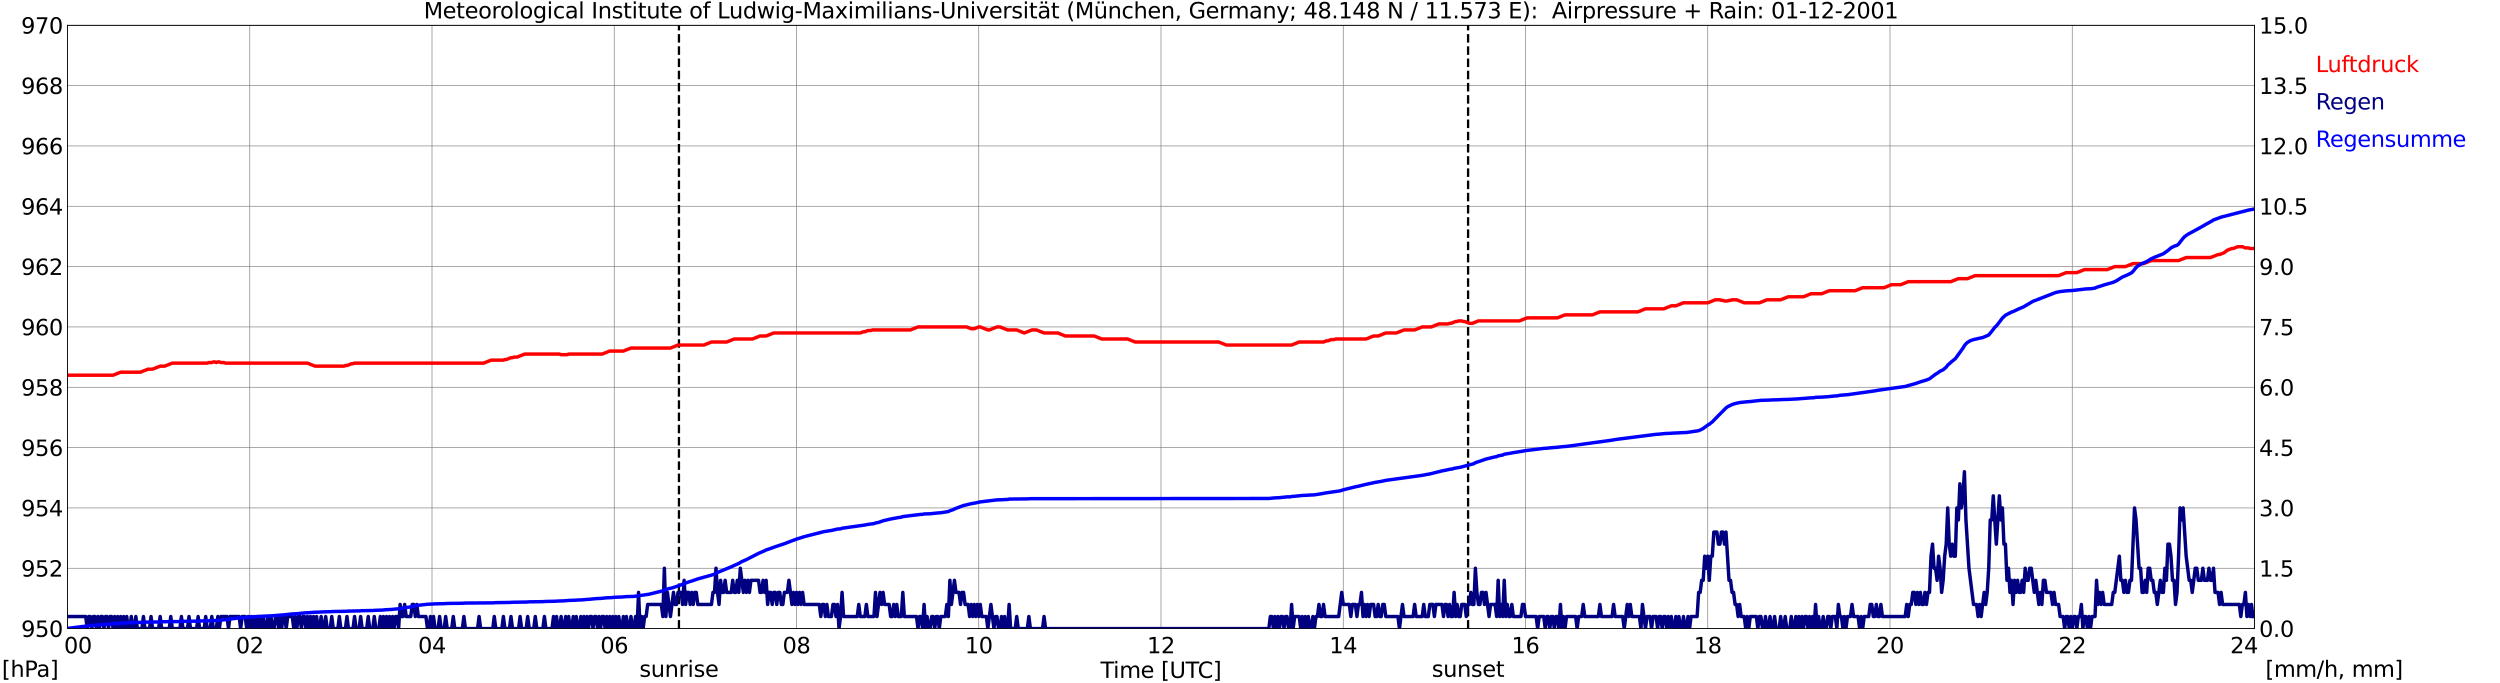 <?xml version="1.0" encoding="utf-8" standalone="no"?>
<!DOCTYPE svg PUBLIC "-//W3C//DTD SVG 1.1//EN"
  "http://www.w3.org/Graphics/SVG/1.1/DTD/svg11.dtd">
<svg xmlns:xlink="http://www.w3.org/1999/xlink" width="1085.4pt" height="296.64pt" viewBox="0 0 1085.4 296.64" xmlns="http://www.w3.org/2000/svg" version="1.1">
 <defs>
  <style type="text/css">*{stroke-linejoin: round; stroke-linecap: butt}</style>
 </defs>
 <g id="figure_1">
  <g id="patch_1">
   <path d="M 0 296.64 
L 1085.4 296.64 
L 1085.4 0 
L 0 0 
z
" style="fill: #ffffff"/>
  </g>
  <g id="axes_1">
   <g id="patch_2">
    <path d="M 29.306 272.909 
L 978.814 272.909 
L 978.814 10.976 
L 29.306 10.976 
z
" style="fill: #ffffff"/>
   </g>
   <g id="patch_3">
    <path d="M 978.814 272.909 
L 978.814 272.909 
L 978.814 10.976 
L 978.814 10.976 
z
" clip-path="url(#pdd988c3bed)" style="fill: #d3d3d3; opacity: 0.25; stroke: #d3d3d3; stroke-linejoin: miter"/>
   </g>
   <g id="matplotlib.axis_1">
    <g id="xtick_1">
     <g id="line2d_1">
      <path d="M 29.306 272.909 
L 29.306 10.976 
" clip-path="url(#pdd988c3bed)" style="fill: none; stroke: #808080; stroke-width: 0.3; stroke-linecap: square"/>
     </g>
     <g id="line2d_2"/>
     <g id="text_1">
      <!--    00 -->
      <g transform="translate(18.733 283.627) scale(0.095 -0.095)">
       <defs>
        <path id="DejaVuSans-20" transform="scale(0.016)"/>
        <path id="DejaVuSans-30" d="M 2034 4250 
Q 1547 4250 1301 3770 
Q 1056 3291 1056 2328 
Q 1056 1369 1301 889 
Q 1547 409 2034 409 
Q 2525 409 2770 889 
Q 3016 1369 3016 2328 
Q 3016 3291 2770 3770 
Q 2525 4250 2034 4250 
z
M 2034 4750 
Q 2819 4750 3233 4129 
Q 3647 3509 3647 2328 
Q 3647 1150 3233 529 
Q 2819 -91 2034 -91 
Q 1250 -91 836 529 
Q 422 1150 422 2328 
Q 422 3509 836 4129 
Q 1250 4750 2034 4750 
z
" transform="scale(0.016)"/>
       </defs>
       <use xlink:href="#DejaVuSans-20"/>
       <use xlink:href="#DejaVuSans-20" transform="translate(31.787 0)"/>
       <use xlink:href="#DejaVuSans-20" transform="translate(63.574 0)"/>
       <use xlink:href="#DejaVuSans-30" transform="translate(95.361 0)"/>
       <use xlink:href="#DejaVuSans-30" transform="translate(158.984 0)"/>
      </g>
     </g>
    </g>
    <g id="xtick_2">
     <g id="line2d_3">
      <path d="M 108.431 272.909 
L 108.431 10.976 
" clip-path="url(#pdd988c3bed)" style="fill: none; stroke: #808080; stroke-width: 0.3; stroke-linecap: square"/>
     </g>
     <g id="line2d_4"/>
     <g id="text_2">
      <!-- 02 -->
      <g transform="translate(102.387 283.627) scale(0.095 -0.095)">
       <defs>
        <path id="DejaVuSans-32" d="M 1228 531 
L 3431 531 
L 3431 0 
L 469 0 
L 469 531 
Q 828 903 1448 1529 
Q 2069 2156 2228 2338 
Q 2531 2678 2651 2914 
Q 2772 3150 2772 3378 
Q 2772 3750 2511 3984 
Q 2250 4219 1831 4219 
Q 1534 4219 1204 4116 
Q 875 4013 500 3803 
L 500 4441 
Q 881 4594 1212 4672 
Q 1544 4750 1819 4750 
Q 2544 4750 2975 4387 
Q 3406 4025 3406 3419 
Q 3406 3131 3298 2873 
Q 3191 2616 2906 2266 
Q 2828 2175 2409 1742 
Q 1991 1309 1228 531 
z
" transform="scale(0.016)"/>
       </defs>
       <use xlink:href="#DejaVuSans-30"/>
       <use xlink:href="#DejaVuSans-32" transform="translate(63.623 0)"/>
      </g>
     </g>
    </g>
    <g id="xtick_3">
     <g id="line2d_5">
      <path d="M 187.557 272.909 
L 187.557 10.976 
" clip-path="url(#pdd988c3bed)" style="fill: none; stroke: #808080; stroke-width: 0.3; stroke-linecap: square"/>
     </g>
     <g id="line2d_6"/>
     <g id="text_3">
      <!-- 04 -->
      <g transform="translate(181.513 283.627) scale(0.095 -0.095)">
       <defs>
        <path id="DejaVuSans-34" d="M 2419 4116 
L 825 1625 
L 2419 1625 
L 2419 4116 
z
M 2253 4666 
L 3047 4666 
L 3047 1625 
L 3713 1625 
L 3713 1100 
L 3047 1100 
L 3047 0 
L 2419 0 
L 2419 1100 
L 313 1100 
L 313 1709 
L 2253 4666 
z
" transform="scale(0.016)"/>
       </defs>
       <use xlink:href="#DejaVuSans-30"/>
       <use xlink:href="#DejaVuSans-34" transform="translate(63.623 0)"/>
      </g>
     </g>
    </g>
    <g id="xtick_4">
     <g id="line2d_7">
      <path d="M 266.683 272.909 
L 266.683 10.976 
" clip-path="url(#pdd988c3bed)" style="fill: none; stroke: #808080; stroke-width: 0.3; stroke-linecap: square"/>
     </g>
     <g id="line2d_8"/>
     <g id="text_4">
      <!-- 06 -->
      <g transform="translate(260.638 283.627) scale(0.095 -0.095)">
       <defs>
        <path id="DejaVuSans-36" d="M 2113 2584 
Q 1688 2584 1439 2293 
Q 1191 2003 1191 1497 
Q 1191 994 1439 701 
Q 1688 409 2113 409 
Q 2538 409 2786 701 
Q 3034 994 3034 1497 
Q 3034 2003 2786 2293 
Q 2538 2584 2113 2584 
z
M 3366 4563 
L 3366 3988 
Q 3128 4100 2886 4159 
Q 2644 4219 2406 4219 
Q 1781 4219 1451 3797 
Q 1122 3375 1075 2522 
Q 1259 2794 1537 2939 
Q 1816 3084 2150 3084 
Q 2853 3084 3261 2657 
Q 3669 2231 3669 1497 
Q 3669 778 3244 343 
Q 2819 -91 2113 -91 
Q 1303 -91 875 529 
Q 447 1150 447 2328 
Q 447 3434 972 4092 
Q 1497 4750 2381 4750 
Q 2619 4750 2861 4703 
Q 3103 4656 3366 4563 
z
" transform="scale(0.016)"/>
       </defs>
       <use xlink:href="#DejaVuSans-30"/>
       <use xlink:href="#DejaVuSans-36" transform="translate(63.623 0)"/>
      </g>
     </g>
    </g>
    <g id="xtick_5">
     <g id="line2d_9">
      <path d="M 345.808 272.909 
L 345.808 10.976 
" clip-path="url(#pdd988c3bed)" style="fill: none; stroke: #808080; stroke-width: 0.3; stroke-linecap: square"/>
     </g>
     <g id="line2d_10"/>
     <g id="text_5">
      <!-- 08 -->
      <g transform="translate(339.764 283.627) scale(0.095 -0.095)">
       <defs>
        <path id="DejaVuSans-38" d="M 2034 2216 
Q 1584 2216 1326 1975 
Q 1069 1734 1069 1313 
Q 1069 891 1326 650 
Q 1584 409 2034 409 
Q 2484 409 2743 651 
Q 3003 894 3003 1313 
Q 3003 1734 2745 1975 
Q 2488 2216 2034 2216 
z
M 1403 2484 
Q 997 2584 770 2862 
Q 544 3141 544 3541 
Q 544 4100 942 4425 
Q 1341 4750 2034 4750 
Q 2731 4750 3128 4425 
Q 3525 4100 3525 3541 
Q 3525 3141 3298 2862 
Q 3072 2584 2669 2484 
Q 3125 2378 3379 2068 
Q 3634 1759 3634 1313 
Q 3634 634 3220 271 
Q 2806 -91 2034 -91 
Q 1263 -91 848 271 
Q 434 634 434 1313 
Q 434 1759 690 2068 
Q 947 2378 1403 2484 
z
M 1172 3481 
Q 1172 3119 1398 2916 
Q 1625 2713 2034 2713 
Q 2441 2713 2670 2916 
Q 2900 3119 2900 3481 
Q 2900 3844 2670 4047 
Q 2441 4250 2034 4250 
Q 1625 4250 1398 4047 
Q 1172 3844 1172 3481 
z
" transform="scale(0.016)"/>
       </defs>
       <use xlink:href="#DejaVuSans-30"/>
       <use xlink:href="#DejaVuSans-38" transform="translate(63.623 0)"/>
      </g>
     </g>
    </g>
    <g id="xtick_6">
     <g id="line2d_11">
      <path d="M 424.934 272.909 
L 424.934 10.976 
" clip-path="url(#pdd988c3bed)" style="fill: none; stroke: #808080; stroke-width: 0.3; stroke-linecap: square"/>
     </g>
     <g id="line2d_12"/>
     <g id="text_6">
      <!-- 10 -->
      <g transform="translate(418.89 283.627) scale(0.095 -0.095)">
       <defs>
        <path id="DejaVuSans-31" d="M 794 531 
L 1825 531 
L 1825 4091 
L 703 3866 
L 703 4441 
L 1819 4666 
L 2450 4666 
L 2450 531 
L 3481 531 
L 3481 0 
L 794 0 
L 794 531 
z
" transform="scale(0.016)"/>
       </defs>
       <use xlink:href="#DejaVuSans-31"/>
       <use xlink:href="#DejaVuSans-30" transform="translate(63.623 0)"/>
      </g>
     </g>
    </g>
    <g id="xtick_7">
     <g id="line2d_13">
      <path d="M 504.06 272.909 
L 504.06 10.976 
" clip-path="url(#pdd988c3bed)" style="fill: none; stroke: #808080; stroke-width: 0.3; stroke-linecap: square"/>
     </g>
     <g id="line2d_14"/>
     <g id="text_7">
      <!-- 12 -->
      <g transform="translate(498.015 283.627) scale(0.095 -0.095)">
       <use xlink:href="#DejaVuSans-31"/>
       <use xlink:href="#DejaVuSans-32" transform="translate(63.623 0)"/>
      </g>
     </g>
    </g>
    <g id="xtick_8">
     <g id="line2d_15">
      <path d="M 583.185 272.909 
L 583.185 10.976 
" clip-path="url(#pdd988c3bed)" style="fill: none; stroke: #808080; stroke-width: 0.3; stroke-linecap: square"/>
     </g>
     <g id="line2d_16"/>
     <g id="text_8">
      <!-- 14 -->
      <g transform="translate(577.141 283.627) scale(0.095 -0.095)">
       <use xlink:href="#DejaVuSans-31"/>
       <use xlink:href="#DejaVuSans-34" transform="translate(63.623 0)"/>
      </g>
     </g>
    </g>
    <g id="xtick_9">
     <g id="line2d_17">
      <path d="M 662.311 272.909 
L 662.311 10.976 
" clip-path="url(#pdd988c3bed)" style="fill: none; stroke: #808080; stroke-width: 0.3; stroke-linecap: square"/>
     </g>
     <g id="line2d_18"/>
     <g id="text_9">
      <!-- 16 -->
      <g transform="translate(656.267 283.627) scale(0.095 -0.095)">
       <use xlink:href="#DejaVuSans-31"/>
       <use xlink:href="#DejaVuSans-36" transform="translate(63.623 0)"/>
      </g>
     </g>
    </g>
    <g id="xtick_10">
     <g id="line2d_19">
      <path d="M 741.437 272.909 
L 741.437 10.976 
" clip-path="url(#pdd988c3bed)" style="fill: none; stroke: #808080; stroke-width: 0.3; stroke-linecap: square"/>
     </g>
     <g id="line2d_20"/>
     <g id="text_10">
      <!-- 18 -->
      <g transform="translate(735.392 283.627) scale(0.095 -0.095)">
       <use xlink:href="#DejaVuSans-31"/>
       <use xlink:href="#DejaVuSans-38" transform="translate(63.623 0)"/>
      </g>
     </g>
    </g>
    <g id="xtick_11">
     <g id="line2d_21">
      <path d="M 820.562 272.909 
L 820.562 10.976 
" clip-path="url(#pdd988c3bed)" style="fill: none; stroke: #808080; stroke-width: 0.3; stroke-linecap: square"/>
     </g>
     <g id="line2d_22"/>
     <g id="text_11">
      <!-- 20 -->
      <g transform="translate(814.518 283.627) scale(0.095 -0.095)">
       <use xlink:href="#DejaVuSans-32"/>
       <use xlink:href="#DejaVuSans-30" transform="translate(63.623 0)"/>
      </g>
     </g>
    </g>
    <g id="xtick_12">
     <g id="line2d_23">
      <path d="M 899.688 272.909 
L 899.688 10.976 
" clip-path="url(#pdd988c3bed)" style="fill: none; stroke: #808080; stroke-width: 0.3; stroke-linecap: square"/>
     </g>
     <g id="line2d_24"/>
     <g id="text_12">
      <!-- 22 -->
      <g transform="translate(893.644 283.627) scale(0.095 -0.095)">
       <use xlink:href="#DejaVuSans-32"/>
       <use xlink:href="#DejaVuSans-32" transform="translate(63.623 0)"/>
      </g>
     </g>
    </g>
    <g id="xtick_13">
     <g id="line2d_25">
      <path d="M 978.814 272.909 
L 978.814 10.976 
" clip-path="url(#pdd988c3bed)" style="fill: none; stroke: #808080; stroke-width: 0.3; stroke-linecap: square"/>
     </g>
     <g id="line2d_26"/>
     <g id="text_13">
      <!-- 24    -->
      <g transform="translate(968.241 283.627) scale(0.095 -0.095)">
       <use xlink:href="#DejaVuSans-32"/>
       <use xlink:href="#DejaVuSans-34" transform="translate(63.623 0)"/>
       <use xlink:href="#DejaVuSans-20" transform="translate(127.246 0)"/>
       <use xlink:href="#DejaVuSans-20" transform="translate(159.033 0)"/>
       <use xlink:href="#DejaVuSans-20" transform="translate(190.82 0)"/>
      </g>
     </g>
    </g>
    <g id="text_14">
     <!-- Time [UTC] -->
     <g transform="translate(477.806 294.322) scale(0.095 -0.095)">
      <defs>
       <path id="DejaVuSans-54" d="M -19 4666 
L 3928 4666 
L 3928 4134 
L 2272 4134 
L 2272 0 
L 1638 0 
L 1638 4134 
L -19 4134 
L -19 4666 
z
" transform="scale(0.016)"/>
       <path id="DejaVuSans-69" d="M 603 3500 
L 1178 3500 
L 1178 0 
L 603 0 
L 603 3500 
z
M 603 4863 
L 1178 4863 
L 1178 4134 
L 603 4134 
L 603 4863 
z
" transform="scale(0.016)"/>
       <path id="DejaVuSans-6d" d="M 3328 2828 
Q 3544 3216 3844 3400 
Q 4144 3584 4550 3584 
Q 5097 3584 5394 3201 
Q 5691 2819 5691 2113 
L 5691 0 
L 5113 0 
L 5113 2094 
Q 5113 2597 4934 2840 
Q 4756 3084 4391 3084 
Q 3944 3084 3684 2787 
Q 3425 2491 3425 1978 
L 3425 0 
L 2847 0 
L 2847 2094 
Q 2847 2600 2669 2842 
Q 2491 3084 2119 3084 
Q 1678 3084 1418 2786 
Q 1159 2488 1159 1978 
L 1159 0 
L 581 0 
L 581 3500 
L 1159 3500 
L 1159 2956 
Q 1356 3278 1631 3431 
Q 1906 3584 2284 3584 
Q 2666 3584 2933 3390 
Q 3200 3197 3328 2828 
z
" transform="scale(0.016)"/>
       <path id="DejaVuSans-65" d="M 3597 1894 
L 3597 1613 
L 953 1613 
Q 991 1019 1311 708 
Q 1631 397 2203 397 
Q 2534 397 2845 478 
Q 3156 559 3463 722 
L 3463 178 
Q 3153 47 2828 -22 
Q 2503 -91 2169 -91 
Q 1331 -91 842 396 
Q 353 884 353 1716 
Q 353 2575 817 3079 
Q 1281 3584 2069 3584 
Q 2775 3584 3186 3129 
Q 3597 2675 3597 1894 
z
M 3022 2063 
Q 3016 2534 2758 2815 
Q 2500 3097 2075 3097 
Q 1594 3097 1305 2825 
Q 1016 2553 972 2059 
L 3022 2063 
z
" transform="scale(0.016)"/>
       <path id="DejaVuSans-5b" d="M 550 4863 
L 1875 4863 
L 1875 4416 
L 1125 4416 
L 1125 -397 
L 1875 -397 
L 1875 -844 
L 550 -844 
L 550 4863 
z
" transform="scale(0.016)"/>
       <path id="DejaVuSans-55" d="M 556 4666 
L 1191 4666 
L 1191 1831 
Q 1191 1081 1462 751 
Q 1734 422 2344 422 
Q 2950 422 3222 751 
Q 3494 1081 3494 1831 
L 3494 4666 
L 4128 4666 
L 4128 1753 
Q 4128 841 3676 375 
Q 3225 -91 2344 -91 
Q 1459 -91 1007 375 
Q 556 841 556 1753 
L 556 4666 
z
" transform="scale(0.016)"/>
       <path id="DejaVuSans-43" d="M 4122 4306 
L 4122 3641 
Q 3803 3938 3442 4084 
Q 3081 4231 2675 4231 
Q 1875 4231 1450 3742 
Q 1025 3253 1025 2328 
Q 1025 1406 1450 917 
Q 1875 428 2675 428 
Q 3081 428 3442 575 
Q 3803 722 4122 1019 
L 4122 359 
Q 3791 134 3420 21 
Q 3050 -91 2638 -91 
Q 1578 -91 968 557 
Q 359 1206 359 2328 
Q 359 3453 968 4101 
Q 1578 4750 2638 4750 
Q 3056 4750 3426 4639 
Q 3797 4528 4122 4306 
z
" transform="scale(0.016)"/>
       <path id="DejaVuSans-5d" d="M 1947 4863 
L 1947 -844 
L 622 -844 
L 622 -397 
L 1369 -397 
L 1369 4416 
L 622 4416 
L 622 4863 
L 1947 4863 
z
" transform="scale(0.016)"/>
      </defs>
      <use xlink:href="#DejaVuSans-54"/>
      <use xlink:href="#DejaVuSans-69" transform="translate(57.959 0)"/>
      <use xlink:href="#DejaVuSans-6d" transform="translate(85.742 0)"/>
      <use xlink:href="#DejaVuSans-65" transform="translate(183.154 0)"/>
      <use xlink:href="#DejaVuSans-20" transform="translate(244.678 0)"/>
      <use xlink:href="#DejaVuSans-5b" transform="translate(276.465 0)"/>
      <use xlink:href="#DejaVuSans-55" transform="translate(315.479 0)"/>
      <use xlink:href="#DejaVuSans-54" transform="translate(388.672 0)"/>
      <use xlink:href="#DejaVuSans-43" transform="translate(443.881 0)"/>
      <use xlink:href="#DejaVuSans-5d" transform="translate(513.705 0)"/>
     </g>
    </g>
   </g>
   <g id="matplotlib.axis_2">
    <g id="ytick_1">
     <g id="line2d_27">
      <path d="M 29.306 272.909 
L 978.814 272.909 
" clip-path="url(#pdd988c3bed)" style="fill: none; stroke: #808080; stroke-width: 0.3; stroke-linecap: square"/>
     </g>
     <g id="line2d_28"/>
     <g id="text_15">
      <!-- 950 -->
      <g transform="translate(9.173 276.518) scale(0.095 -0.095)">
       <defs>
        <path id="DejaVuSans-39" d="M 703 97 
L 703 672 
Q 941 559 1184 500 
Q 1428 441 1663 441 
Q 2288 441 2617 861 
Q 2947 1281 2994 2138 
Q 2813 1869 2534 1725 
Q 2256 1581 1919 1581 
Q 1219 1581 811 2004 
Q 403 2428 403 3163 
Q 403 3881 828 4315 
Q 1253 4750 1959 4750 
Q 2769 4750 3195 4129 
Q 3622 3509 3622 2328 
Q 3622 1225 3098 567 
Q 2575 -91 1691 -91 
Q 1453 -91 1209 -44 
Q 966 3 703 97 
z
M 1959 2075 
Q 2384 2075 2632 2365 
Q 2881 2656 2881 3163 
Q 2881 3666 2632 3958 
Q 2384 4250 1959 4250 
Q 1534 4250 1286 3958 
Q 1038 3666 1038 3163 
Q 1038 2656 1286 2365 
Q 1534 2075 1959 2075 
z
" transform="scale(0.016)"/>
        <path id="DejaVuSans-35" d="M 691 4666 
L 3169 4666 
L 3169 4134 
L 1269 4134 
L 1269 2991 
Q 1406 3038 1543 3061 
Q 1681 3084 1819 3084 
Q 2600 3084 3056 2656 
Q 3513 2228 3513 1497 
Q 3513 744 3044 326 
Q 2575 -91 1722 -91 
Q 1428 -91 1123 -41 
Q 819 9 494 109 
L 494 744 
Q 775 591 1075 516 
Q 1375 441 1709 441 
Q 2250 441 2565 725 
Q 2881 1009 2881 1497 
Q 2881 1984 2565 2268 
Q 2250 2553 1709 2553 
Q 1456 2553 1204 2497 
Q 953 2441 691 2322 
L 691 4666 
z
" transform="scale(0.016)"/>
       </defs>
       <use xlink:href="#DejaVuSans-39"/>
       <use xlink:href="#DejaVuSans-35" transform="translate(63.623 0)"/>
       <use xlink:href="#DejaVuSans-30" transform="translate(127.246 0)"/>
      </g>
     </g>
    </g>
    <g id="ytick_2">
     <g id="line2d_29">
      <path d="M 29.306 246.715 
L 978.814 246.715 
" clip-path="url(#pdd988c3bed)" style="fill: none; stroke: #808080; stroke-width: 0.3; stroke-linecap: square"/>
     </g>
     <g id="line2d_30"/>
     <g id="text_16">
      <!-- 952 -->
      <g transform="translate(9.173 250.325) scale(0.095 -0.095)">
       <use xlink:href="#DejaVuSans-39"/>
       <use xlink:href="#DejaVuSans-35" transform="translate(63.623 0)"/>
       <use xlink:href="#DejaVuSans-32" transform="translate(127.246 0)"/>
      </g>
     </g>
    </g>
    <g id="ytick_3">
     <g id="line2d_31">
      <path d="M 29.306 220.522 
L 978.814 220.522 
" clip-path="url(#pdd988c3bed)" style="fill: none; stroke: #808080; stroke-width: 0.3; stroke-linecap: square"/>
     </g>
     <g id="line2d_32"/>
     <g id="text_17">
      <!-- 954 -->
      <g transform="translate(9.173 224.131) scale(0.095 -0.095)">
       <use xlink:href="#DejaVuSans-39"/>
       <use xlink:href="#DejaVuSans-35" transform="translate(63.623 0)"/>
       <use xlink:href="#DejaVuSans-34" transform="translate(127.246 0)"/>
      </g>
     </g>
    </g>
    <g id="ytick_4">
     <g id="line2d_33">
      <path d="M 29.306 194.329 
L 978.814 194.329 
" clip-path="url(#pdd988c3bed)" style="fill: none; stroke: #808080; stroke-width: 0.3; stroke-linecap: square"/>
     </g>
     <g id="line2d_34"/>
     <g id="text_18">
      <!-- 956 -->
      <g transform="translate(9.173 197.938) scale(0.095 -0.095)">
       <use xlink:href="#DejaVuSans-39"/>
       <use xlink:href="#DejaVuSans-35" transform="translate(63.623 0)"/>
       <use xlink:href="#DejaVuSans-36" transform="translate(127.246 0)"/>
      </g>
     </g>
    </g>
    <g id="ytick_5">
     <g id="line2d_35">
      <path d="M 29.306 168.136 
L 978.814 168.136 
" clip-path="url(#pdd988c3bed)" style="fill: none; stroke: #808080; stroke-width: 0.3; stroke-linecap: square"/>
     </g>
     <g id="line2d_36"/>
     <g id="text_19">
      <!-- 958 -->
      <g transform="translate(9.173 171.745) scale(0.095 -0.095)">
       <use xlink:href="#DejaVuSans-39"/>
       <use xlink:href="#DejaVuSans-35" transform="translate(63.623 0)"/>
       <use xlink:href="#DejaVuSans-38" transform="translate(127.246 0)"/>
      </g>
     </g>
    </g>
    <g id="ytick_6">
     <g id="line2d_37">
      <path d="M 29.306 141.942 
L 978.814 141.942 
" clip-path="url(#pdd988c3bed)" style="fill: none; stroke: #808080; stroke-width: 0.3; stroke-linecap: square"/>
     </g>
     <g id="line2d_38"/>
     <g id="text_20">
      <!-- 960 -->
      <g transform="translate(9.173 145.551) scale(0.095 -0.095)">
       <use xlink:href="#DejaVuSans-39"/>
       <use xlink:href="#DejaVuSans-36" transform="translate(63.623 0)"/>
       <use xlink:href="#DejaVuSans-30" transform="translate(127.246 0)"/>
      </g>
     </g>
    </g>
    <g id="ytick_7">
     <g id="line2d_39">
      <path d="M 29.306 115.749 
L 978.814 115.749 
" clip-path="url(#pdd988c3bed)" style="fill: none; stroke: #808080; stroke-width: 0.3; stroke-linecap: square"/>
     </g>
     <g id="line2d_40"/>
     <g id="text_21">
      <!-- 962 -->
      <g transform="translate(9.173 119.358) scale(0.095 -0.095)">
       <use xlink:href="#DejaVuSans-39"/>
       <use xlink:href="#DejaVuSans-36" transform="translate(63.623 0)"/>
       <use xlink:href="#DejaVuSans-32" transform="translate(127.246 0)"/>
      </g>
     </g>
    </g>
    <g id="ytick_8">
     <g id="line2d_41">
      <path d="M 29.306 89.556 
L 978.814 89.556 
" clip-path="url(#pdd988c3bed)" style="fill: none; stroke: #808080; stroke-width: 0.3; stroke-linecap: square"/>
     </g>
     <g id="line2d_42"/>
     <g id="text_22">
      <!-- 964 -->
      <g transform="translate(9.173 93.165) scale(0.095 -0.095)">
       <use xlink:href="#DejaVuSans-39"/>
       <use xlink:href="#DejaVuSans-36" transform="translate(63.623 0)"/>
       <use xlink:href="#DejaVuSans-34" transform="translate(127.246 0)"/>
      </g>
     </g>
    </g>
    <g id="ytick_9">
     <g id="line2d_43">
      <path d="M 29.306 63.362 
L 978.814 63.362 
" clip-path="url(#pdd988c3bed)" style="fill: none; stroke: #808080; stroke-width: 0.3; stroke-linecap: square"/>
     </g>
     <g id="line2d_44"/>
     <g id="text_23">
      <!-- 966 -->
      <g transform="translate(9.173 66.972) scale(0.095 -0.095)">
       <use xlink:href="#DejaVuSans-39"/>
       <use xlink:href="#DejaVuSans-36" transform="translate(63.623 0)"/>
       <use xlink:href="#DejaVuSans-36" transform="translate(127.246 0)"/>
      </g>
     </g>
    </g>
    <g id="ytick_10">
     <g id="line2d_45">
      <path d="M 29.306 37.169 
L 978.814 37.169 
" clip-path="url(#pdd988c3bed)" style="fill: none; stroke: #808080; stroke-width: 0.3; stroke-linecap: square"/>
     </g>
     <g id="line2d_46"/>
     <g id="text_24">
      <!-- 968 -->
      <g transform="translate(9.173 40.778) scale(0.095 -0.095)">
       <use xlink:href="#DejaVuSans-39"/>
       <use xlink:href="#DejaVuSans-36" transform="translate(63.623 0)"/>
       <use xlink:href="#DejaVuSans-38" transform="translate(127.246 0)"/>
      </g>
     </g>
    </g>
    <g id="ytick_11">
     <g id="line2d_47">
      <path d="M 29.306 10.976 
L 978.814 10.976 
" clip-path="url(#pdd988c3bed)" style="fill: none; stroke: #808080; stroke-width: 0.3; stroke-linecap: square"/>
     </g>
     <g id="line2d_48"/>
     <g id="text_25">
      <!-- 970 -->
      <g transform="translate(9.173 14.585) scale(0.095 -0.095)">
       <defs>
        <path id="DejaVuSans-37" d="M 525 4666 
L 3525 4666 
L 3525 4397 
L 1831 0 
L 1172 0 
L 2766 4134 
L 525 4134 
L 525 4666 
z
" transform="scale(0.016)"/>
       </defs>
       <use xlink:href="#DejaVuSans-39"/>
       <use xlink:href="#DejaVuSans-37" transform="translate(63.623 0)"/>
       <use xlink:href="#DejaVuSans-30" transform="translate(127.246 0)"/>
      </g>
     </g>
    </g>
   </g>
   <g id="line2d_49">
    <path d="M 294.772 272.909 
L 294.772 10.976 
" clip-path="url(#pdd988c3bed)" style="fill: none; stroke-dasharray: 3.7,1.6; stroke-dashoffset: 0; stroke: #000000"/>
   </g>
   <g id="line2d_50">
    <path d="M 637.386 272.909 
L 637.386 10.976 
" clip-path="url(#pdd988c3bed)" style="fill: none; stroke-dasharray: 3.7,1.6; stroke-dashoffset: 0; stroke: #000000"/>
   </g>
   <g id="line2d_51">
    <path d="M 29.306 162.897 
L 49.087 162.897 
L 52.384 161.587 
L 60.956 161.587 
L 64.253 160.278 
L 66.231 160.278 
L 69.528 158.968 
L 71.506 158.968 
L 74.803 157.658 
L 89.969 157.658 
L 90.628 157.396 
L 91.947 157.396 
L 92.606 157.134 
L 93.266 157.134 
L 93.925 157.396 
L 94.584 157.134 
L 95.244 157.134 
L 95.903 157.396 
L 97.222 157.396 
L 97.881 157.658 
L 133.488 157.658 
L 136.785 158.968 
L 149.313 158.968 
L 149.972 158.706 
L 150.632 158.706 
L 152.61 157.92 
L 153.269 157.92 
L 153.929 157.658 
L 209.976 157.658 
L 213.273 156.349 
L 218.548 156.349 
L 219.207 156.087 
L 219.867 156.087 
L 221.845 155.301 
L 222.504 155.301 
L 223.164 155.039 
L 224.482 155.039 
L 227.779 153.729 
L 242.945 153.729 
L 243.604 153.991 
L 246.242 153.991 
L 246.901 153.729 
L 261.408 153.729 
L 264.705 152.42 
L 270.639 152.42 
L 273.936 151.11 
L 291.08 151.11 
L 294.377 149.8 
L 305.586 149.8 
L 308.883 148.491 
L 315.477 148.491 
L 318.774 147.181 
L 326.686 147.181 
L 329.983 145.871 
L 332.621 145.871 
L 335.918 144.562 
L 373.502 144.562 
L 374.821 144.038 
L 375.481 144.038 
L 376.799 143.514 
L 378.118 143.514 
L 378.777 143.252 
L 395.262 143.252 
L 398.559 141.942 
L 419.659 141.942 
L 421.637 142.728 
L 422.956 142.728 
L 424.934 141.942 
L 425.593 141.942 
L 428.89 143.252 
L 429.55 143.252 
L 432.847 141.942 
L 434.165 141.942 
L 437.462 143.252 
L 441.419 143.252 
L 444.716 144.562 
L 448.012 143.252 
L 449.991 143.252 
L 453.287 144.562 
L 459.222 144.562 
L 462.519 145.871 
L 475.047 145.871 
L 478.344 147.181 
L 489.553 147.181 
L 492.85 148.491 
L 529.116 148.491 
L 532.413 149.8 
L 560.766 149.8 
L 564.063 148.491 
L 574.613 148.491 
L 575.932 147.967 
L 576.592 147.967 
L 577.91 147.443 
L 579.229 147.443 
L 579.889 147.181 
L 593.076 147.181 
L 596.373 145.871 
L 598.351 145.871 
L 601.648 144.562 
L 606.264 144.562 
L 609.561 143.252 
L 614.176 143.252 
L 617.473 141.942 
L 621.429 141.942 
L 624.726 140.633 
L 628.683 140.633 
L 629.342 140.371 
L 630.001 140.371 
L 631.98 139.585 
L 632.639 139.585 
L 633.298 139.323 
L 634.617 139.323 
L 635.276 139.585 
L 635.936 139.585 
L 637.914 140.371 
L 639.233 140.371 
L 641.87 139.323 
L 659.674 139.323 
L 662.97 138.013 
L 676.158 138.013 
L 679.455 136.704 
L 691.324 136.704 
L 694.621 135.394 
L 711.105 135.394 
L 714.402 134.084 
L 722.315 134.084 
L 725.612 132.775 
L 727.59 132.775 
L 730.887 131.465 
L 741.437 131.465 
L 744.734 130.155 
L 746.712 130.155 
L 747.371 130.417 
L 748.031 130.417 
L 748.69 130.679 
L 750.009 130.679 
L 750.668 130.417 
L 751.327 130.417 
L 751.987 130.155 
L 753.965 130.155 
L 757.262 131.465 
L 763.856 131.465 
L 767.153 130.155 
L 773.087 130.155 
L 776.384 128.846 
L 782.978 128.846 
L 786.275 127.536 
L 790.89 127.536 
L 794.187 126.226 
L 805.397 126.226 
L 808.694 124.917 
L 817.925 124.917 
L 821.222 123.607 
L 825.178 123.607 
L 828.475 122.297 
L 846.938 122.297 
L 850.235 120.988 
L 854.191 120.988 
L 857.488 119.678 
L 893.754 119.678 
L 897.051 118.368 
L 901.666 118.368 
L 904.963 117.059 
L 914.854 117.059 
L 918.151 115.749 
L 922.766 115.749 
L 926.063 114.439 
L 930.679 114.439 
L 933.976 113.13 
L 945.845 113.13 
L 949.142 111.82 
L 959.692 111.82 
L 962.989 110.51 
L 963.648 110.51 
L 965.626 109.724 
L 966.945 108.677 
L 968.923 107.891 
L 969.582 107.891 
L 971.561 107.105 
L 973.539 107.105 
L 974.857 107.629 
L 976.176 107.629 
L 976.836 107.891 
L 978.154 107.891 
L 978.154 107.891 
" clip-path="url(#pdd988c3bed)" style="fill: none; stroke: #ff0000; stroke-width: 1.5; stroke-linecap: square"/>
   </g>
   <g id="patch_4">
    <path d="M 29.306 272.909 
L 29.306 10.976 
" style="fill: none; stroke: #000000; stroke-width: 0.3; stroke-linejoin: miter; stroke-linecap: square"/>
   </g>
   <g id="patch_5">
    <path d="M 978.814 272.909 
L 978.814 10.976 
" style="fill: none; stroke: #000000; stroke-width: 0.3; stroke-linejoin: miter; stroke-linecap: square"/>
   </g>
   <g id="patch_6">
    <path d="M 29.306 272.909 
L 978.814 272.909 
" style="fill: none; stroke: #000000; stroke-width: 0.3; stroke-linejoin: miter; stroke-linecap: square"/>
   </g>
   <g id="patch_7">
    <path d="M 29.306 10.976 
L 978.814 10.976 
" style="fill: none; stroke: #000000; stroke-width: 0.3; stroke-linejoin: miter; stroke-linecap: square"/>
   </g>
   <g id="text_26">
    <!-- sunrise -->
    <g transform="translate(277.608 293.863) scale(0.095 -0.095)">
     <defs>
      <path id="DejaVuSans-73" d="M 2834 3397 
L 2834 2853 
Q 2591 2978 2328 3040 
Q 2066 3103 1784 3103 
Q 1356 3103 1142 2972 
Q 928 2841 928 2578 
Q 928 2378 1081 2264 
Q 1234 2150 1697 2047 
L 1894 2003 
Q 2506 1872 2764 1633 
Q 3022 1394 3022 966 
Q 3022 478 2636 193 
Q 2250 -91 1575 -91 
Q 1294 -91 989 -36 
Q 684 19 347 128 
L 347 722 
Q 666 556 975 473 
Q 1284 391 1588 391 
Q 1994 391 2212 530 
Q 2431 669 2431 922 
Q 2431 1156 2273 1281 
Q 2116 1406 1581 1522 
L 1381 1569 
Q 847 1681 609 1914 
Q 372 2147 372 2553 
Q 372 3047 722 3315 
Q 1072 3584 1716 3584 
Q 2034 3584 2315 3537 
Q 2597 3491 2834 3397 
z
" transform="scale(0.016)"/>
      <path id="DejaVuSans-75" d="M 544 1381 
L 544 3500 
L 1119 3500 
L 1119 1403 
Q 1119 906 1312 657 
Q 1506 409 1894 409 
Q 2359 409 2629 706 
Q 2900 1003 2900 1516 
L 2900 3500 
L 3475 3500 
L 3475 0 
L 2900 0 
L 2900 538 
Q 2691 219 2414 64 
Q 2138 -91 1772 -91 
Q 1169 -91 856 284 
Q 544 659 544 1381 
z
M 1991 3584 
L 1991 3584 
z
" transform="scale(0.016)"/>
      <path id="DejaVuSans-6e" d="M 3513 2113 
L 3513 0 
L 2938 0 
L 2938 2094 
Q 2938 2591 2744 2837 
Q 2550 3084 2163 3084 
Q 1697 3084 1428 2787 
Q 1159 2491 1159 1978 
L 1159 0 
L 581 0 
L 581 3500 
L 1159 3500 
L 1159 2956 
Q 1366 3272 1645 3428 
Q 1925 3584 2291 3584 
Q 2894 3584 3203 3211 
Q 3513 2838 3513 2113 
z
" transform="scale(0.016)"/>
      <path id="DejaVuSans-72" d="M 2631 2963 
Q 2534 3019 2420 3045 
Q 2306 3072 2169 3072 
Q 1681 3072 1420 2755 
Q 1159 2438 1159 1844 
L 1159 0 
L 581 0 
L 581 3500 
L 1159 3500 
L 1159 2956 
Q 1341 3275 1631 3429 
Q 1922 3584 2338 3584 
Q 2397 3584 2469 3576 
Q 2541 3569 2628 3553 
L 2631 2963 
z
" transform="scale(0.016)"/>
     </defs>
     <use xlink:href="#DejaVuSans-73"/>
     <use xlink:href="#DejaVuSans-75" transform="translate(52.1 0)"/>
     <use xlink:href="#DejaVuSans-6e" transform="translate(115.479 0)"/>
     <use xlink:href="#DejaVuSans-72" transform="translate(178.857 0)"/>
     <use xlink:href="#DejaVuSans-69" transform="translate(219.971 0)"/>
     <use xlink:href="#DejaVuSans-73" transform="translate(247.754 0)"/>
     <use xlink:href="#DejaVuSans-65" transform="translate(299.854 0)"/>
    </g>
   </g>
   <g id="text_27">
    <!-- sunset -->
    <g transform="translate(621.632 293.863) scale(0.095 -0.095)">
     <defs>
      <path id="DejaVuSans-74" d="M 1172 4494 
L 1172 3500 
L 2356 3500 
L 2356 3053 
L 1172 3053 
L 1172 1153 
Q 1172 725 1289 603 
Q 1406 481 1766 481 
L 2356 481 
L 2356 0 
L 1766 0 
Q 1100 0 847 248 
Q 594 497 594 1153 
L 594 3053 
L 172 3053 
L 172 3500 
L 594 3500 
L 594 4494 
L 1172 4494 
z
" transform="scale(0.016)"/>
     </defs>
     <use xlink:href="#DejaVuSans-73"/>
     <use xlink:href="#DejaVuSans-75" transform="translate(52.1 0)"/>
     <use xlink:href="#DejaVuSans-6e" transform="translate(115.479 0)"/>
     <use xlink:href="#DejaVuSans-73" transform="translate(178.857 0)"/>
     <use xlink:href="#DejaVuSans-65" transform="translate(230.957 0)"/>
     <use xlink:href="#DejaVuSans-74" transform="translate(292.48 0)"/>
    </g>
   </g>
   <g id="text_28">
    <!-- [hPa] -->
    <g transform="translate(0.821 293.863) scale(0.095 -0.095)">
     <defs>
      <path id="DejaVuSans-68" d="M 3513 2113 
L 3513 0 
L 2938 0 
L 2938 2094 
Q 2938 2591 2744 2837 
Q 2550 3084 2163 3084 
Q 1697 3084 1428 2787 
Q 1159 2491 1159 1978 
L 1159 0 
L 581 0 
L 581 4863 
L 1159 4863 
L 1159 2956 
Q 1366 3272 1645 3428 
Q 1925 3584 2291 3584 
Q 2894 3584 3203 3211 
Q 3513 2838 3513 2113 
z
" transform="scale(0.016)"/>
      <path id="DejaVuSans-50" d="M 1259 4147 
L 1259 2394 
L 2053 2394 
Q 2494 2394 2734 2622 
Q 2975 2850 2975 3272 
Q 2975 3691 2734 3919 
Q 2494 4147 2053 4147 
L 1259 4147 
z
M 628 4666 
L 2053 4666 
Q 2838 4666 3239 4311 
Q 3641 3956 3641 3272 
Q 3641 2581 3239 2228 
Q 2838 1875 2053 1875 
L 1259 1875 
L 1259 0 
L 628 0 
L 628 4666 
z
" transform="scale(0.016)"/>
      <path id="DejaVuSans-61" d="M 2194 1759 
Q 1497 1759 1228 1600 
Q 959 1441 959 1056 
Q 959 750 1161 570 
Q 1363 391 1709 391 
Q 2188 391 2477 730 
Q 2766 1069 2766 1631 
L 2766 1759 
L 2194 1759 
z
M 3341 1997 
L 3341 0 
L 2766 0 
L 2766 531 
Q 2569 213 2275 61 
Q 1981 -91 1556 -91 
Q 1019 -91 701 211 
Q 384 513 384 1019 
Q 384 1609 779 1909 
Q 1175 2209 1959 2209 
L 2766 2209 
L 2766 2266 
Q 2766 2663 2505 2880 
Q 2244 3097 1772 3097 
Q 1472 3097 1187 3025 
Q 903 2953 641 2809 
L 641 3341 
Q 956 3463 1253 3523 
Q 1550 3584 1831 3584 
Q 2591 3584 2966 3190 
Q 3341 2797 3341 1997 
z
" transform="scale(0.016)"/>
     </defs>
     <use xlink:href="#DejaVuSans-5b"/>
     <use xlink:href="#DejaVuSans-68" transform="translate(39.014 0)"/>
     <use xlink:href="#DejaVuSans-50" transform="translate(102.393 0)"/>
     <use xlink:href="#DejaVuSans-61" transform="translate(158.195 0)"/>
     <use xlink:href="#DejaVuSans-5d" transform="translate(219.475 0)"/>
    </g>
   </g>
   <g id="text_29">
    <!-- Luftdruck -->
    <g style="fill: #ff0000" transform="translate(1005.4 31.291) scale(0.095 -0.095)">
     <defs>
      <path id="DejaVuSans-4c" d="M 628 4666 
L 1259 4666 
L 1259 531 
L 3531 531 
L 3531 0 
L 628 0 
L 628 4666 
z
" transform="scale(0.016)"/>
      <path id="DejaVuSans-66" d="M 2375 4863 
L 2375 4384 
L 1825 4384 
Q 1516 4384 1395 4259 
Q 1275 4134 1275 3809 
L 1275 3500 
L 2222 3500 
L 2222 3053 
L 1275 3053 
L 1275 0 
L 697 0 
L 697 3053 
L 147 3053 
L 147 3500 
L 697 3500 
L 697 3744 
Q 697 4328 969 4595 
Q 1241 4863 1831 4863 
L 2375 4863 
z
" transform="scale(0.016)"/>
      <path id="DejaVuSans-64" d="M 2906 2969 
L 2906 4863 
L 3481 4863 
L 3481 0 
L 2906 0 
L 2906 525 
Q 2725 213 2448 61 
Q 2172 -91 1784 -91 
Q 1150 -91 751 415 
Q 353 922 353 1747 
Q 353 2572 751 3078 
Q 1150 3584 1784 3584 
Q 2172 3584 2448 3432 
Q 2725 3281 2906 2969 
z
M 947 1747 
Q 947 1113 1208 752 
Q 1469 391 1925 391 
Q 2381 391 2643 752 
Q 2906 1113 2906 1747 
Q 2906 2381 2643 2742 
Q 2381 3103 1925 3103 
Q 1469 3103 1208 2742 
Q 947 2381 947 1747 
z
" transform="scale(0.016)"/>
      <path id="DejaVuSans-63" d="M 3122 3366 
L 3122 2828 
Q 2878 2963 2633 3030 
Q 2388 3097 2138 3097 
Q 1578 3097 1268 2742 
Q 959 2388 959 1747 
Q 959 1106 1268 751 
Q 1578 397 2138 397 
Q 2388 397 2633 464 
Q 2878 531 3122 666 
L 3122 134 
Q 2881 22 2623 -34 
Q 2366 -91 2075 -91 
Q 1284 -91 818 406 
Q 353 903 353 1747 
Q 353 2603 823 3093 
Q 1294 3584 2113 3584 
Q 2378 3584 2631 3529 
Q 2884 3475 3122 3366 
z
" transform="scale(0.016)"/>
      <path id="DejaVuSans-6b" d="M 581 4863 
L 1159 4863 
L 1159 1991 
L 2875 3500 
L 3609 3500 
L 1753 1863 
L 3688 0 
L 2938 0 
L 1159 1709 
L 1159 0 
L 581 0 
L 581 4863 
z
" transform="scale(0.016)"/>
     </defs>
     <use xlink:href="#DejaVuSans-4c"/>
     <use xlink:href="#DejaVuSans-75" transform="translate(53.963 0)"/>
     <use xlink:href="#DejaVuSans-66" transform="translate(117.342 0)"/>
     <use xlink:href="#DejaVuSans-74" transform="translate(150.797 0)"/>
     <use xlink:href="#DejaVuSans-64" transform="translate(190.006 0)"/>
     <use xlink:href="#DejaVuSans-72" transform="translate(253.482 0)"/>
     <use xlink:href="#DejaVuSans-75" transform="translate(294.596 0)"/>
     <use xlink:href="#DejaVuSans-63" transform="translate(357.975 0)"/>
     <use xlink:href="#DejaVuSans-6b" transform="translate(412.955 0)"/>
    </g>
   </g>
   <g id="text_30">
    <!-- Regen -->
    <g style="fill: #000080" transform="translate(1005.4 47.531) scale(0.095 -0.095)">
     <defs>
      <path id="DejaVuSans-52" d="M 2841 2188 
Q 3044 2119 3236 1894 
Q 3428 1669 3622 1275 
L 4263 0 
L 3584 0 
L 2988 1197 
Q 2756 1666 2539 1819 
Q 2322 1972 1947 1972 
L 1259 1972 
L 1259 0 
L 628 0 
L 628 4666 
L 2053 4666 
Q 2853 4666 3247 4331 
Q 3641 3997 3641 3322 
Q 3641 2881 3436 2590 
Q 3231 2300 2841 2188 
z
M 1259 4147 
L 1259 2491 
L 2053 2491 
Q 2509 2491 2742 2702 
Q 2975 2913 2975 3322 
Q 2975 3731 2742 3939 
Q 2509 4147 2053 4147 
L 1259 4147 
z
" transform="scale(0.016)"/>
      <path id="DejaVuSans-67" d="M 2906 1791 
Q 2906 2416 2648 2759 
Q 2391 3103 1925 3103 
Q 1463 3103 1205 2759 
Q 947 2416 947 1791 
Q 947 1169 1205 825 
Q 1463 481 1925 481 
Q 2391 481 2648 825 
Q 2906 1169 2906 1791 
z
M 3481 434 
Q 3481 -459 3084 -895 
Q 2688 -1331 1869 -1331 
Q 1566 -1331 1297 -1286 
Q 1028 -1241 775 -1147 
L 775 -588 
Q 1028 -725 1275 -790 
Q 1522 -856 1778 -856 
Q 2344 -856 2625 -561 
Q 2906 -266 2906 331 
L 2906 616 
Q 2728 306 2450 153 
Q 2172 0 1784 0 
Q 1141 0 747 490 
Q 353 981 353 1791 
Q 353 2603 747 3093 
Q 1141 3584 1784 3584 
Q 2172 3584 2450 3431 
Q 2728 3278 2906 2969 
L 2906 3500 
L 3481 3500 
L 3481 434 
z
" transform="scale(0.016)"/>
     </defs>
     <use xlink:href="#DejaVuSans-52"/>
     <use xlink:href="#DejaVuSans-65" transform="translate(64.982 0)"/>
     <use xlink:href="#DejaVuSans-67" transform="translate(126.506 0)"/>
     <use xlink:href="#DejaVuSans-65" transform="translate(189.982 0)"/>
     <use xlink:href="#DejaVuSans-6e" transform="translate(251.506 0)"/>
    </g>
   </g>
   <g id="text_31">
    <!-- Regensumme -->
    <g style="fill: #0000ff" transform="translate(1005.4 63.771) scale(0.095 -0.095)">
     <use xlink:href="#DejaVuSans-52"/>
     <use xlink:href="#DejaVuSans-65" transform="translate(64.982 0)"/>
     <use xlink:href="#DejaVuSans-67" transform="translate(126.506 0)"/>
     <use xlink:href="#DejaVuSans-65" transform="translate(189.982 0)"/>
     <use xlink:href="#DejaVuSans-6e" transform="translate(251.506 0)"/>
     <use xlink:href="#DejaVuSans-73" transform="translate(314.885 0)"/>
     <use xlink:href="#DejaVuSans-75" transform="translate(366.984 0)"/>
     <use xlink:href="#DejaVuSans-6d" transform="translate(430.363 0)"/>
     <use xlink:href="#DejaVuSans-6d" transform="translate(527.775 0)"/>
     <use xlink:href="#DejaVuSans-65" transform="translate(625.188 0)"/>
    </g>
   </g>
   <g id="text_32">
    <!-- Meteorological Institute of Ludwig-Maximilians-Universität (München, Germany; 48.148 N / 11.573 E):  Airpressure + Rain: 01-12-2001 -->
    <g transform="translate(183.991 7.976) scale(0.095 -0.095)">
     <defs>
      <path id="DejaVuSans-4d" d="M 628 4666 
L 1569 4666 
L 2759 1491 
L 3956 4666 
L 4897 4666 
L 4897 0 
L 4281 0 
L 4281 4097 
L 3078 897 
L 2444 897 
L 1241 4097 
L 1241 0 
L 628 0 
L 628 4666 
z
" transform="scale(0.016)"/>
      <path id="DejaVuSans-6f" d="M 1959 3097 
Q 1497 3097 1228 2736 
Q 959 2375 959 1747 
Q 959 1119 1226 758 
Q 1494 397 1959 397 
Q 2419 397 2687 759 
Q 2956 1122 2956 1747 
Q 2956 2369 2687 2733 
Q 2419 3097 1959 3097 
z
M 1959 3584 
Q 2709 3584 3137 3096 
Q 3566 2609 3566 1747 
Q 3566 888 3137 398 
Q 2709 -91 1959 -91 
Q 1206 -91 779 398 
Q 353 888 353 1747 
Q 353 2609 779 3096 
Q 1206 3584 1959 3584 
z
" transform="scale(0.016)"/>
      <path id="DejaVuSans-6c" d="M 603 4863 
L 1178 4863 
L 1178 0 
L 603 0 
L 603 4863 
z
" transform="scale(0.016)"/>
      <path id="DejaVuSans-49" d="M 628 4666 
L 1259 4666 
L 1259 0 
L 628 0 
L 628 4666 
z
" transform="scale(0.016)"/>
      <path id="DejaVuSans-77" d="M 269 3500 
L 844 3500 
L 1563 769 
L 2278 3500 
L 2956 3500 
L 3675 769 
L 4391 3500 
L 4966 3500 
L 4050 0 
L 3372 0 
L 2619 2869 
L 1863 0 
L 1184 0 
L 269 3500 
z
" transform="scale(0.016)"/>
      <path id="DejaVuSans-2d" d="M 313 2009 
L 1997 2009 
L 1997 1497 
L 313 1497 
L 313 2009 
z
" transform="scale(0.016)"/>
      <path id="DejaVuSans-78" d="M 3513 3500 
L 2247 1797 
L 3578 0 
L 2900 0 
L 1881 1375 
L 863 0 
L 184 0 
L 1544 1831 
L 300 3500 
L 978 3500 
L 1906 2253 
L 2834 3500 
L 3513 3500 
z
" transform="scale(0.016)"/>
      <path id="DejaVuSans-76" d="M 191 3500 
L 800 3500 
L 1894 563 
L 2988 3500 
L 3597 3500 
L 2284 0 
L 1503 0 
L 191 3500 
z
" transform="scale(0.016)"/>
      <path id="DejaVuSans-e4" d="M 2194 1759 
Q 1497 1759 1228 1600 
Q 959 1441 959 1056 
Q 959 750 1161 570 
Q 1363 391 1709 391 
Q 2188 391 2477 730 
Q 2766 1069 2766 1631 
L 2766 1759 
L 2194 1759 
z
M 3341 1997 
L 3341 0 
L 2766 0 
L 2766 531 
Q 2569 213 2275 61 
Q 1981 -91 1556 -91 
Q 1019 -91 701 211 
Q 384 513 384 1019 
Q 384 1609 779 1909 
Q 1175 2209 1959 2209 
L 2766 2209 
L 2766 2266 
Q 2766 2663 2505 2880 
Q 2244 3097 1772 3097 
Q 1472 3097 1187 3025 
Q 903 2953 641 2809 
L 641 3341 
Q 956 3463 1253 3523 
Q 1550 3584 1831 3584 
Q 2591 3584 2966 3190 
Q 3341 2797 3341 1997 
z
M 2150 4850 
L 2784 4850 
L 2784 4219 
L 2150 4219 
L 2150 4850 
z
M 928 4850 
L 1562 4850 
L 1562 4219 
L 928 4219 
L 928 4850 
z
" transform="scale(0.016)"/>
      <path id="DejaVuSans-28" d="M 1984 4856 
Q 1566 4138 1362 3434 
Q 1159 2731 1159 2009 
Q 1159 1288 1364 580 
Q 1569 -128 1984 -844 
L 1484 -844 
Q 1016 -109 783 600 
Q 550 1309 550 2009 
Q 550 2706 781 3412 
Q 1013 4119 1484 4856 
L 1984 4856 
z
" transform="scale(0.016)"/>
      <path id="DejaVuSans-fc" d="M 544 1381 
L 544 3500 
L 1119 3500 
L 1119 1403 
Q 1119 906 1312 657 
Q 1506 409 1894 409 
Q 2359 409 2629 706 
Q 2900 1003 2900 1516 
L 2900 3500 
L 3475 3500 
L 3475 0 
L 2900 0 
L 2900 538 
Q 2691 219 2414 64 
Q 2138 -91 1772 -91 
Q 1169 -91 856 284 
Q 544 659 544 1381 
z
M 1991 3584 
L 1991 3584 
z
M 2278 4850 
L 2912 4850 
L 2912 4219 
L 2278 4219 
L 2278 4850 
z
M 1056 4850 
L 1690 4850 
L 1690 4219 
L 1056 4219 
L 1056 4850 
z
" transform="scale(0.016)"/>
      <path id="DejaVuSans-2c" d="M 750 794 
L 1409 794 
L 1409 256 
L 897 -744 
L 494 -744 
L 750 256 
L 750 794 
z
" transform="scale(0.016)"/>
      <path id="DejaVuSans-47" d="M 3809 666 
L 3809 1919 
L 2778 1919 
L 2778 2438 
L 4434 2438 
L 4434 434 
Q 4069 175 3628 42 
Q 3188 -91 2688 -91 
Q 1594 -91 976 548 
Q 359 1188 359 2328 
Q 359 3472 976 4111 
Q 1594 4750 2688 4750 
Q 3144 4750 3555 4637 
Q 3966 4525 4313 4306 
L 4313 3634 
Q 3963 3931 3569 4081 
Q 3175 4231 2741 4231 
Q 1884 4231 1454 3753 
Q 1025 3275 1025 2328 
Q 1025 1384 1454 906 
Q 1884 428 2741 428 
Q 3075 428 3337 486 
Q 3600 544 3809 666 
z
" transform="scale(0.016)"/>
      <path id="DejaVuSans-79" d="M 2059 -325 
Q 1816 -950 1584 -1140 
Q 1353 -1331 966 -1331 
L 506 -1331 
L 506 -850 
L 844 -850 
Q 1081 -850 1212 -737 
Q 1344 -625 1503 -206 
L 1606 56 
L 191 3500 
L 800 3500 
L 1894 763 
L 2988 3500 
L 3597 3500 
L 2059 -325 
z
" transform="scale(0.016)"/>
      <path id="DejaVuSans-3b" d="M 750 3309 
L 1409 3309 
L 1409 2516 
L 750 2516 
L 750 3309 
z
M 750 794 
L 1409 794 
L 1409 256 
L 897 -744 
L 494 -744 
L 750 256 
L 750 794 
z
" transform="scale(0.016)"/>
      <path id="DejaVuSans-2e" d="M 684 794 
L 1344 794 
L 1344 0 
L 684 0 
L 684 794 
z
" transform="scale(0.016)"/>
      <path id="DejaVuSans-4e" d="M 628 4666 
L 1478 4666 
L 3547 763 
L 3547 4666 
L 4159 4666 
L 4159 0 
L 3309 0 
L 1241 3903 
L 1241 0 
L 628 0 
L 628 4666 
z
" transform="scale(0.016)"/>
      <path id="DejaVuSans-2f" d="M 1625 4666 
L 2156 4666 
L 531 -594 
L 0 -594 
L 1625 4666 
z
" transform="scale(0.016)"/>
      <path id="DejaVuSans-33" d="M 2597 2516 
Q 3050 2419 3304 2112 
Q 3559 1806 3559 1356 
Q 3559 666 3084 287 
Q 2609 -91 1734 -91 
Q 1441 -91 1130 -33 
Q 819 25 488 141 
L 488 750 
Q 750 597 1062 519 
Q 1375 441 1716 441 
Q 2309 441 2620 675 
Q 2931 909 2931 1356 
Q 2931 1769 2642 2001 
Q 2353 2234 1838 2234 
L 1294 2234 
L 1294 2753 
L 1863 2753 
Q 2328 2753 2575 2939 
Q 2822 3125 2822 3475 
Q 2822 3834 2567 4026 
Q 2313 4219 1838 4219 
Q 1578 4219 1281 4162 
Q 984 4106 628 3988 
L 628 4550 
Q 988 4650 1302 4700 
Q 1616 4750 1894 4750 
Q 2613 4750 3031 4423 
Q 3450 4097 3450 3541 
Q 3450 3153 3228 2886 
Q 3006 2619 2597 2516 
z
" transform="scale(0.016)"/>
      <path id="DejaVuSans-45" d="M 628 4666 
L 3578 4666 
L 3578 4134 
L 1259 4134 
L 1259 2753 
L 3481 2753 
L 3481 2222 
L 1259 2222 
L 1259 531 
L 3634 531 
L 3634 0 
L 628 0 
L 628 4666 
z
" transform="scale(0.016)"/>
      <path id="DejaVuSans-29" d="M 513 4856 
L 1013 4856 
Q 1481 4119 1714 3412 
Q 1947 2706 1947 2009 
Q 1947 1309 1714 600 
Q 1481 -109 1013 -844 
L 513 -844 
Q 928 -128 1133 580 
Q 1338 1288 1338 2009 
Q 1338 2731 1133 3434 
Q 928 4138 513 4856 
z
" transform="scale(0.016)"/>
      <path id="DejaVuSans-3a" d="M 750 794 
L 1409 794 
L 1409 0 
L 750 0 
L 750 794 
z
M 750 3309 
L 1409 3309 
L 1409 2516 
L 750 2516 
L 750 3309 
z
" transform="scale(0.016)"/>
      <path id="DejaVuSans-41" d="M 2188 4044 
L 1331 1722 
L 3047 1722 
L 2188 4044 
z
M 1831 4666 
L 2547 4666 
L 4325 0 
L 3669 0 
L 3244 1197 
L 1141 1197 
L 716 0 
L 50 0 
L 1831 4666 
z
" transform="scale(0.016)"/>
      <path id="DejaVuSans-70" d="M 1159 525 
L 1159 -1331 
L 581 -1331 
L 581 3500 
L 1159 3500 
L 1159 2969 
Q 1341 3281 1617 3432 
Q 1894 3584 2278 3584 
Q 2916 3584 3314 3078 
Q 3713 2572 3713 1747 
Q 3713 922 3314 415 
Q 2916 -91 2278 -91 
Q 1894 -91 1617 61 
Q 1341 213 1159 525 
z
M 3116 1747 
Q 3116 2381 2855 2742 
Q 2594 3103 2138 3103 
Q 1681 3103 1420 2742 
Q 1159 2381 1159 1747 
Q 1159 1113 1420 752 
Q 1681 391 2138 391 
Q 2594 391 2855 752 
Q 3116 1113 3116 1747 
z
" transform="scale(0.016)"/>
      <path id="DejaVuSans-2b" d="M 2944 4013 
L 2944 2272 
L 4684 2272 
L 4684 1741 
L 2944 1741 
L 2944 0 
L 2419 0 
L 2419 1741 
L 678 1741 
L 678 2272 
L 2419 2272 
L 2419 4013 
L 2944 4013 
z
" transform="scale(0.016)"/>
     </defs>
     <use xlink:href="#DejaVuSans-4d"/>
     <use xlink:href="#DejaVuSans-65" transform="translate(86.279 0)"/>
     <use xlink:href="#DejaVuSans-74" transform="translate(147.803 0)"/>
     <use xlink:href="#DejaVuSans-65" transform="translate(187.012 0)"/>
     <use xlink:href="#DejaVuSans-6f" transform="translate(248.535 0)"/>
     <use xlink:href="#DejaVuSans-72" transform="translate(309.717 0)"/>
     <use xlink:href="#DejaVuSans-6f" transform="translate(348.58 0)"/>
     <use xlink:href="#DejaVuSans-6c" transform="translate(409.762 0)"/>
     <use xlink:href="#DejaVuSans-6f" transform="translate(437.545 0)"/>
     <use xlink:href="#DejaVuSans-67" transform="translate(498.727 0)"/>
     <use xlink:href="#DejaVuSans-69" transform="translate(562.203 0)"/>
     <use xlink:href="#DejaVuSans-63" transform="translate(589.986 0)"/>
     <use xlink:href="#DejaVuSans-61" transform="translate(644.967 0)"/>
     <use xlink:href="#DejaVuSans-6c" transform="translate(706.246 0)"/>
     <use xlink:href="#DejaVuSans-20" transform="translate(734.029 0)"/>
     <use xlink:href="#DejaVuSans-49" transform="translate(765.816 0)"/>
     <use xlink:href="#DejaVuSans-6e" transform="translate(795.309 0)"/>
     <use xlink:href="#DejaVuSans-73" transform="translate(858.688 0)"/>
     <use xlink:href="#DejaVuSans-74" transform="translate(910.787 0)"/>
     <use xlink:href="#DejaVuSans-69" transform="translate(949.996 0)"/>
     <use xlink:href="#DejaVuSans-74" transform="translate(977.779 0)"/>
     <use xlink:href="#DejaVuSans-75" transform="translate(1016.988 0)"/>
     <use xlink:href="#DejaVuSans-74" transform="translate(1080.367 0)"/>
     <use xlink:href="#DejaVuSans-65" transform="translate(1119.576 0)"/>
     <use xlink:href="#DejaVuSans-20" transform="translate(1181.1 0)"/>
     <use xlink:href="#DejaVuSans-6f" transform="translate(1212.887 0)"/>
     <use xlink:href="#DejaVuSans-66" transform="translate(1274.068 0)"/>
     <use xlink:href="#DejaVuSans-20" transform="translate(1309.273 0)"/>
     <use xlink:href="#DejaVuSans-4c" transform="translate(1341.061 0)"/>
     <use xlink:href="#DejaVuSans-75" transform="translate(1395.023 0)"/>
     <use xlink:href="#DejaVuSans-64" transform="translate(1458.402 0)"/>
     <use xlink:href="#DejaVuSans-77" transform="translate(1521.879 0)"/>
     <use xlink:href="#DejaVuSans-69" transform="translate(1603.666 0)"/>
     <use xlink:href="#DejaVuSans-67" transform="translate(1631.449 0)"/>
     <use xlink:href="#DejaVuSans-2d" transform="translate(1694.926 0)"/>
     <use xlink:href="#DejaVuSans-4d" transform="translate(1731.01 0)"/>
     <use xlink:href="#DejaVuSans-61" transform="translate(1817.289 0)"/>
     <use xlink:href="#DejaVuSans-78" transform="translate(1878.568 0)"/>
     <use xlink:href="#DejaVuSans-69" transform="translate(1937.748 0)"/>
     <use xlink:href="#DejaVuSans-6d" transform="translate(1965.531 0)"/>
     <use xlink:href="#DejaVuSans-69" transform="translate(2062.943 0)"/>
     <use xlink:href="#DejaVuSans-6c" transform="translate(2090.727 0)"/>
     <use xlink:href="#DejaVuSans-69" transform="translate(2118.51 0)"/>
     <use xlink:href="#DejaVuSans-61" transform="translate(2146.293 0)"/>
     <use xlink:href="#DejaVuSans-6e" transform="translate(2207.572 0)"/>
     <use xlink:href="#DejaVuSans-73" transform="translate(2270.951 0)"/>
     <use xlink:href="#DejaVuSans-2d" transform="translate(2323.051 0)"/>
     <use xlink:href="#DejaVuSans-55" transform="translate(2359.135 0)"/>
     <use xlink:href="#DejaVuSans-6e" transform="translate(2432.328 0)"/>
     <use xlink:href="#DejaVuSans-69" transform="translate(2495.707 0)"/>
     <use xlink:href="#DejaVuSans-76" transform="translate(2523.49 0)"/>
     <use xlink:href="#DejaVuSans-65" transform="translate(2582.67 0)"/>
     <use xlink:href="#DejaVuSans-72" transform="translate(2644.193 0)"/>
     <use xlink:href="#DejaVuSans-73" transform="translate(2685.307 0)"/>
     <use xlink:href="#DejaVuSans-69" transform="translate(2737.406 0)"/>
     <use xlink:href="#DejaVuSans-74" transform="translate(2765.189 0)"/>
     <use xlink:href="#DejaVuSans-e4" transform="translate(2804.398 0)"/>
     <use xlink:href="#DejaVuSans-74" transform="translate(2865.678 0)"/>
     <use xlink:href="#DejaVuSans-20" transform="translate(2904.887 0)"/>
     <use xlink:href="#DejaVuSans-28" transform="translate(2936.674 0)"/>
     <use xlink:href="#DejaVuSans-4d" transform="translate(2975.688 0)"/>
     <use xlink:href="#DejaVuSans-fc" transform="translate(3061.967 0)"/>
     <use xlink:href="#DejaVuSans-6e" transform="translate(3125.346 0)"/>
     <use xlink:href="#DejaVuSans-63" transform="translate(3188.725 0)"/>
     <use xlink:href="#DejaVuSans-68" transform="translate(3243.705 0)"/>
     <use xlink:href="#DejaVuSans-65" transform="translate(3307.084 0)"/>
     <use xlink:href="#DejaVuSans-6e" transform="translate(3368.607 0)"/>
     <use xlink:href="#DejaVuSans-2c" transform="translate(3431.986 0)"/>
     <use xlink:href="#DejaVuSans-20" transform="translate(3463.773 0)"/>
     <use xlink:href="#DejaVuSans-47" transform="translate(3495.561 0)"/>
     <use xlink:href="#DejaVuSans-65" transform="translate(3573.051 0)"/>
     <use xlink:href="#DejaVuSans-72" transform="translate(3634.574 0)"/>
     <use xlink:href="#DejaVuSans-6d" transform="translate(3673.938 0)"/>
     <use xlink:href="#DejaVuSans-61" transform="translate(3771.35 0)"/>
     <use xlink:href="#DejaVuSans-6e" transform="translate(3832.629 0)"/>
     <use xlink:href="#DejaVuSans-79" transform="translate(3896.008 0)"/>
     <use xlink:href="#DejaVuSans-3b" transform="translate(3955.188 0)"/>
     <use xlink:href="#DejaVuSans-20" transform="translate(3988.879 0)"/>
     <use xlink:href="#DejaVuSans-34" transform="translate(4020.666 0)"/>
     <use xlink:href="#DejaVuSans-38" transform="translate(4084.289 0)"/>
     <use xlink:href="#DejaVuSans-2e" transform="translate(4147.912 0)"/>
     <use xlink:href="#DejaVuSans-31" transform="translate(4179.699 0)"/>
     <use xlink:href="#DejaVuSans-34" transform="translate(4243.322 0)"/>
     <use xlink:href="#DejaVuSans-38" transform="translate(4306.945 0)"/>
     <use xlink:href="#DejaVuSans-20" transform="translate(4370.568 0)"/>
     <use xlink:href="#DejaVuSans-4e" transform="translate(4402.355 0)"/>
     <use xlink:href="#DejaVuSans-20" transform="translate(4477.16 0)"/>
     <use xlink:href="#DejaVuSans-2f" transform="translate(4508.947 0)"/>
     <use xlink:href="#DejaVuSans-20" transform="translate(4542.639 0)"/>
     <use xlink:href="#DejaVuSans-31" transform="translate(4574.426 0)"/>
     <use xlink:href="#DejaVuSans-31" transform="translate(4638.049 0)"/>
     <use xlink:href="#DejaVuSans-2e" transform="translate(4701.672 0)"/>
     <use xlink:href="#DejaVuSans-35" transform="translate(4733.459 0)"/>
     <use xlink:href="#DejaVuSans-37" transform="translate(4797.082 0)"/>
     <use xlink:href="#DejaVuSans-33" transform="translate(4860.705 0)"/>
     <use xlink:href="#DejaVuSans-20" transform="translate(4924.328 0)"/>
     <use xlink:href="#DejaVuSans-45" transform="translate(4956.115 0)"/>
     <use xlink:href="#DejaVuSans-29" transform="translate(5019.299 0)"/>
     <use xlink:href="#DejaVuSans-3a" transform="translate(5058.312 0)"/>
     <use xlink:href="#DejaVuSans-20" transform="translate(5092.004 0)"/>
     <use xlink:href="#DejaVuSans-20" transform="translate(5123.791 0)"/>
     <use xlink:href="#DejaVuSans-41" transform="translate(5155.578 0)"/>
     <use xlink:href="#DejaVuSans-69" transform="translate(5223.986 0)"/>
     <use xlink:href="#DejaVuSans-72" transform="translate(5251.77 0)"/>
     <use xlink:href="#DejaVuSans-70" transform="translate(5292.883 0)"/>
     <use xlink:href="#DejaVuSans-72" transform="translate(5356.359 0)"/>
     <use xlink:href="#DejaVuSans-65" transform="translate(5395.223 0)"/>
     <use xlink:href="#DejaVuSans-73" transform="translate(5456.746 0)"/>
     <use xlink:href="#DejaVuSans-73" transform="translate(5508.846 0)"/>
     <use xlink:href="#DejaVuSans-75" transform="translate(5560.945 0)"/>
     <use xlink:href="#DejaVuSans-72" transform="translate(5624.324 0)"/>
     <use xlink:href="#DejaVuSans-65" transform="translate(5663.188 0)"/>
     <use xlink:href="#DejaVuSans-20" transform="translate(5724.711 0)"/>
     <use xlink:href="#DejaVuSans-2b" transform="translate(5756.498 0)"/>
     <use xlink:href="#DejaVuSans-20" transform="translate(5840.287 0)"/>
     <use xlink:href="#DejaVuSans-52" transform="translate(5872.074 0)"/>
     <use xlink:href="#DejaVuSans-61" transform="translate(5939.307 0)"/>
     <use xlink:href="#DejaVuSans-69" transform="translate(6000.586 0)"/>
     <use xlink:href="#DejaVuSans-6e" transform="translate(6028.369 0)"/>
     <use xlink:href="#DejaVuSans-3a" transform="translate(6091.748 0)"/>
     <use xlink:href="#DejaVuSans-20" transform="translate(6125.439 0)"/>
     <use xlink:href="#DejaVuSans-30" transform="translate(6157.227 0)"/>
     <use xlink:href="#DejaVuSans-31" transform="translate(6220.85 0)"/>
     <use xlink:href="#DejaVuSans-2d" transform="translate(6284.473 0)"/>
     <use xlink:href="#DejaVuSans-31" transform="translate(6320.557 0)"/>
     <use xlink:href="#DejaVuSans-32" transform="translate(6384.18 0)"/>
     <use xlink:href="#DejaVuSans-2d" transform="translate(6447.803 0)"/>
     <use xlink:href="#DejaVuSans-32" transform="translate(6483.887 0)"/>
     <use xlink:href="#DejaVuSans-30" transform="translate(6547.51 0)"/>
     <use xlink:href="#DejaVuSans-30" transform="translate(6611.133 0)"/>
     <use xlink:href="#DejaVuSans-31" transform="translate(6674.756 0)"/>
    </g>
   </g>
  </g>
  <g id="axes_2">
   <g id="matplotlib.axis_3">
    <g id="ytick_12">
     <g id="line2d_52"/>
     <g id="text_33">
      <!-- 0.0 -->
      <g transform="translate(980.814 276.518) scale(0.095 -0.095)">
       <use xlink:href="#DejaVuSans-30"/>
       <use xlink:href="#DejaVuSans-2e" transform="translate(63.623 0)"/>
       <use xlink:href="#DejaVuSans-30" transform="translate(95.41 0)"/>
      </g>
     </g>
    </g>
    <g id="ytick_13">
     <g id="line2d_53"/>
     <g id="text_34">
      <!-- 1.5 -->
      <g transform="translate(980.814 250.325) scale(0.095 -0.095)">
       <use xlink:href="#DejaVuSans-31"/>
       <use xlink:href="#DejaVuSans-2e" transform="translate(63.623 0)"/>
       <use xlink:href="#DejaVuSans-35" transform="translate(95.41 0)"/>
      </g>
     </g>
    </g>
    <g id="ytick_14">
     <g id="line2d_54"/>
     <g id="text_35">
      <!-- 3.0 -->
      <g transform="translate(980.814 224.131) scale(0.095 -0.095)">
       <use xlink:href="#DejaVuSans-33"/>
       <use xlink:href="#DejaVuSans-2e" transform="translate(63.623 0)"/>
       <use xlink:href="#DejaVuSans-30" transform="translate(95.41 0)"/>
      </g>
     </g>
    </g>
    <g id="ytick_15">
     <g id="line2d_55"/>
     <g id="text_36">
      <!-- 4.5 -->
      <g transform="translate(980.814 197.938) scale(0.095 -0.095)">
       <use xlink:href="#DejaVuSans-34"/>
       <use xlink:href="#DejaVuSans-2e" transform="translate(63.623 0)"/>
       <use xlink:href="#DejaVuSans-35" transform="translate(95.41 0)"/>
      </g>
     </g>
    </g>
    <g id="ytick_16">
     <g id="line2d_56"/>
     <g id="text_37">
      <!-- 6.0 -->
      <g transform="translate(980.814 171.745) scale(0.095 -0.095)">
       <use xlink:href="#DejaVuSans-36"/>
       <use xlink:href="#DejaVuSans-2e" transform="translate(63.623 0)"/>
       <use xlink:href="#DejaVuSans-30" transform="translate(95.41 0)"/>
      </g>
     </g>
    </g>
    <g id="ytick_17">
     <g id="line2d_57"/>
     <g id="text_38">
      <!-- 7.5 -->
      <g transform="translate(980.814 145.551) scale(0.095 -0.095)">
       <use xlink:href="#DejaVuSans-37"/>
       <use xlink:href="#DejaVuSans-2e" transform="translate(63.623 0)"/>
       <use xlink:href="#DejaVuSans-35" transform="translate(95.41 0)"/>
      </g>
     </g>
    </g>
    <g id="ytick_18">
     <g id="line2d_58"/>
     <g id="text_39">
      <!-- 9.0 -->
      <g transform="translate(980.814 119.358) scale(0.095 -0.095)">
       <use xlink:href="#DejaVuSans-39"/>
       <use xlink:href="#DejaVuSans-2e" transform="translate(63.623 0)"/>
       <use xlink:href="#DejaVuSans-30" transform="translate(95.41 0)"/>
      </g>
     </g>
    </g>
    <g id="ytick_19">
     <g id="line2d_59"/>
     <g id="text_40">
      <!-- 10.5 -->
      <g transform="translate(980.814 93.165) scale(0.095 -0.095)">
       <use xlink:href="#DejaVuSans-31"/>
       <use xlink:href="#DejaVuSans-30" transform="translate(63.623 0)"/>
       <use xlink:href="#DejaVuSans-2e" transform="translate(127.246 0)"/>
       <use xlink:href="#DejaVuSans-35" transform="translate(159.033 0)"/>
      </g>
     </g>
    </g>
    <g id="ytick_20">
     <g id="line2d_60"/>
     <g id="text_41">
      <!-- 12.0 -->
      <g transform="translate(980.814 66.972) scale(0.095 -0.095)">
       <use xlink:href="#DejaVuSans-31"/>
       <use xlink:href="#DejaVuSans-32" transform="translate(63.623 0)"/>
       <use xlink:href="#DejaVuSans-2e" transform="translate(127.246 0)"/>
       <use xlink:href="#DejaVuSans-30" transform="translate(159.033 0)"/>
      </g>
     </g>
    </g>
    <g id="ytick_21">
     <g id="line2d_61"/>
     <g id="text_42">
      <!-- 13.5 -->
      <g transform="translate(980.814 40.778) scale(0.095 -0.095)">
       <use xlink:href="#DejaVuSans-31"/>
       <use xlink:href="#DejaVuSans-33" transform="translate(63.623 0)"/>
       <use xlink:href="#DejaVuSans-2e" transform="translate(127.246 0)"/>
       <use xlink:href="#DejaVuSans-35" transform="translate(159.033 0)"/>
      </g>
     </g>
    </g>
    <g id="ytick_22">
     <g id="line2d_62"/>
     <g id="text_43">
      <!-- 15.0 -->
      <g transform="translate(980.814 14.585) scale(0.095 -0.095)">
       <use xlink:href="#DejaVuSans-31"/>
       <use xlink:href="#DejaVuSans-35" transform="translate(63.623 0)"/>
       <use xlink:href="#DejaVuSans-2e" transform="translate(127.246 0)"/>
       <use xlink:href="#DejaVuSans-30" transform="translate(159.033 0)"/>
      </g>
     </g>
    </g>
   </g>
   <g id="line2d_63">
    <path d="M 29.306 267.67 
L 37.218 267.67 
L 37.878 272.909 
L 38.537 267.67 
L 39.197 267.67 
L 39.856 272.909 
L 40.515 267.67 
L 41.175 267.67 
L 41.834 272.909 
L 42.493 267.67 
L 43.153 272.909 
L 43.812 267.67 
L 44.472 267.67 
L 45.131 272.909 
L 45.79 267.67 
L 46.45 267.67 
L 47.109 272.909 
L 47.768 267.67 
L 48.428 267.67 
L 49.087 272.909 
L 49.747 267.67 
L 50.406 272.909 
L 51.065 267.67 
L 51.725 272.909 
L 52.384 267.67 
L 53.043 272.909 
L 53.703 267.67 
L 54.362 272.909 
L 55.022 267.67 
L 55.681 272.909 
L 56.34 272.909 
L 57 267.67 
L 57.659 272.909 
L 58.319 272.909 
L 58.978 267.67 
L 59.637 272.909 
L 61.615 272.909 
L 62.275 267.67 
L 62.934 272.909 
L 64.912 272.909 
L 65.572 267.67 
L 66.231 272.909 
L 68.869 272.909 
L 69.528 267.67 
L 70.187 272.909 
L 73.484 272.909 
L 74.144 267.67 
L 74.803 272.909 
L 78.1 272.909 
L 78.759 267.67 
L 79.419 272.909 
L 81.397 272.909 
L 82.056 267.67 
L 82.716 272.909 
L 85.353 272.909 
L 86.013 267.67 
L 86.672 272.909 
L 88.65 272.909 
L 89.309 267.67 
L 89.969 272.909 
L 91.288 272.909 
L 91.947 267.67 
L 92.606 272.909 
L 93.925 272.909 
L 94.584 267.67 
L 95.244 272.909 
L 95.903 267.67 
L 98.541 267.67 
L 99.2 272.909 
L 99.86 267.67 
L 103.816 267.67 
L 104.475 272.909 
L 105.135 267.67 
L 106.453 267.67 
L 107.113 272.909 
L 107.772 267.67 
L 108.431 272.909 
L 109.091 267.67 
L 109.75 272.909 
L 110.41 267.67 
L 111.069 272.909 
L 111.728 267.67 
L 112.388 272.909 
L 113.047 267.67 
L 113.707 272.909 
L 114.366 267.67 
L 115.025 272.909 
L 115.685 272.909 
L 116.344 267.67 
L 117.003 272.909 
L 117.663 267.67 
L 118.322 272.909 
L 118.982 272.909 
L 119.641 267.67 
L 120.3 267.67 
L 120.96 272.909 
L 121.619 267.67 
L 122.278 272.909 
L 122.938 267.67 
L 123.597 267.67 
L 124.257 272.909 
L 124.916 267.67 
L 126.894 267.67 
L 127.553 272.909 
L 128.213 267.67 
L 128.872 272.909 
L 129.532 267.67 
L 130.191 267.67 
L 130.85 272.909 
L 131.51 267.67 
L 132.169 267.67 
L 132.829 272.909 
L 133.488 267.67 
L 134.147 272.909 
L 134.807 267.67 
L 135.466 272.909 
L 136.125 267.67 
L 136.785 272.909 
L 137.444 267.67 
L 138.104 272.909 
L 138.763 272.909 
L 139.422 267.67 
L 140.082 272.909 
L 140.741 272.909 
L 141.4 267.67 
L 142.06 272.909 
L 143.379 272.909 
L 144.038 267.67 
L 144.697 272.909 
L 146.676 272.909 
L 147.335 267.67 
L 147.994 272.909 
L 149.972 272.909 
L 150.632 267.67 
L 151.291 272.909 
L 153.269 272.909 
L 153.929 267.67 
L 154.588 272.909 
L 155.907 272.909 
L 156.566 267.67 
L 157.226 272.909 
L 159.204 272.909 
L 159.863 267.67 
L 160.523 272.909 
L 161.841 272.909 
L 162.501 267.67 
L 163.16 272.909 
L 164.479 272.909 
L 165.138 267.67 
L 165.798 272.909 
L 166.457 267.67 
L 167.116 272.909 
L 167.776 267.67 
L 168.435 272.909 
L 169.094 267.67 
L 169.754 272.909 
L 170.413 267.67 
L 171.073 272.909 
L 171.732 267.67 
L 172.391 267.67 
L 173.051 272.909 
L 173.71 262.431 
L 174.37 267.67 
L 175.029 267.67 
L 175.688 262.431 
L 176.348 267.67 
L 178.326 267.67 
L 178.985 262.431 
L 179.645 262.431 
L 180.304 267.67 
L 180.963 262.431 
L 181.623 267.67 
L 184.92 267.67 
L 185.579 272.909 
L 186.238 272.909 
L 186.898 267.67 
L 187.557 272.909 
L 188.217 267.67 
L 188.876 272.909 
L 190.195 272.909 
L 190.854 267.67 
L 191.513 272.909 
L 192.832 272.909 
L 193.492 267.67 
L 194.151 272.909 
L 196.129 272.909 
L 196.788 267.67 
L 197.448 272.909 
L 200.745 272.909 
L 201.404 267.67 
L 202.063 272.909 
L 207.339 272.909 
L 207.998 267.67 
L 208.657 272.909 
L 213.932 272.909 
L 214.592 267.67 
L 215.251 272.909 
L 217.889 272.909 
L 218.548 267.67 
L 219.207 272.909 
L 221.186 272.909 
L 221.845 267.67 
L 222.504 272.909 
L 225.142 272.909 
L 225.801 267.67 
L 226.461 272.909 
L 228.439 272.909 
L 229.098 267.67 
L 229.757 272.909 
L 231.736 272.909 
L 232.395 267.67 
L 233.054 272.909 
L 235.692 272.909 
L 236.351 267.67 
L 237.011 272.909 
L 239.648 272.909 
L 240.308 267.67 
L 240.967 272.909 
L 241.626 267.67 
L 242.286 272.909 
L 242.945 272.909 
L 243.604 267.67 
L 244.264 272.909 
L 244.923 272.909 
L 245.583 267.67 
L 246.242 272.909 
L 246.901 267.67 
L 247.561 272.909 
L 248.22 272.909 
L 248.88 267.67 
L 249.539 272.909 
L 250.198 267.67 
L 250.858 272.909 
L 251.517 272.909 
L 252.176 267.67 
L 252.836 272.909 
L 253.495 267.67 
L 254.155 272.909 
L 254.814 267.67 
L 255.473 272.909 
L 256.133 267.67 
L 256.792 267.67 
L 257.451 272.909 
L 258.111 267.67 
L 258.77 267.67 
L 259.43 272.909 
L 260.089 267.67 
L 260.748 272.909 
L 261.408 267.67 
L 262.067 267.67 
L 262.726 272.909 
L 263.386 267.67 
L 264.045 272.909 
L 264.705 267.67 
L 265.364 272.909 
L 266.023 267.67 
L 266.683 272.909 
L 267.342 267.67 
L 268.002 272.909 
L 268.661 267.67 
L 269.32 272.909 
L 269.98 272.909 
L 270.639 267.67 
L 271.298 272.909 
L 271.958 267.67 
L 272.617 272.909 
L 273.277 272.909 
L 273.936 267.67 
L 274.595 272.909 
L 275.255 272.909 
L 275.914 267.67 
L 276.573 272.909 
L 277.233 257.193 
L 277.892 272.909 
L 278.552 267.67 
L 279.211 272.909 
L 279.87 267.67 
L 280.53 267.67 
L 281.189 262.431 
L 287.124 262.431 
L 287.783 267.67 
L 288.442 246.715 
L 289.102 267.67 
L 289.761 257.193 
L 291.08 267.67 
L 292.399 257.193 
L 293.058 262.431 
L 293.717 262.431 
L 294.377 257.193 
L 295.696 257.193 
L 296.355 262.431 
L 297.014 251.954 
L 297.674 262.431 
L 298.333 257.193 
L 298.992 257.193 
L 299.652 262.431 
L 300.311 257.193 
L 300.971 262.431 
L 301.63 257.193 
L 302.289 257.193 
L 302.949 262.431 
L 308.883 262.431 
L 309.543 257.193 
L 310.202 257.193 
L 310.861 246.715 
L 311.521 257.193 
L 312.18 262.431 
L 312.839 251.954 
L 313.499 257.193 
L 314.158 257.193 
L 314.818 251.954 
L 315.477 257.193 
L 317.455 257.193 
L 318.114 251.954 
L 318.774 257.193 
L 319.433 257.193 
L 320.093 251.954 
L 320.752 257.193 
L 321.411 246.715 
L 322.73 257.193 
L 323.39 251.954 
L 324.049 257.193 
L 324.708 251.954 
L 325.368 257.193 
L 326.027 251.954 
L 329.324 251.954 
L 329.983 257.193 
L 330.643 257.193 
L 331.302 251.954 
L 331.961 257.193 
L 332.621 251.954 
L 333.28 262.431 
L 333.94 257.193 
L 334.599 257.193 
L 335.258 262.431 
L 335.918 257.193 
L 336.577 257.193 
L 337.236 262.431 
L 337.896 257.193 
L 338.555 257.193 
L 339.215 262.431 
L 339.874 262.431 
L 340.533 257.193 
L 341.852 257.193 
L 342.512 251.954 
L 343.83 262.431 
L 344.49 257.193 
L 345.149 262.431 
L 345.808 257.193 
L 346.468 262.431 
L 347.127 257.193 
L 347.787 262.431 
L 348.446 257.193 
L 349.105 262.431 
L 355.699 262.431 
L 356.359 267.67 
L 357.018 262.431 
L 357.677 262.431 
L 358.337 267.67 
L 358.996 262.431 
L 359.655 267.67 
L 360.974 267.67 
L 361.634 262.431 
L 362.293 262.431 
L 362.952 267.67 
L 363.612 262.431 
L 364.271 272.909 
L 364.93 267.67 
L 365.59 257.193 
L 366.249 267.67 
L 372.184 267.67 
L 372.843 262.431 
L 373.502 267.67 
L 375.481 267.67 
L 376.14 262.431 
L 376.799 267.67 
L 379.437 267.67 
L 380.096 257.193 
L 380.756 267.67 
L 382.074 257.193 
L 382.734 262.431 
L 383.393 257.193 
L 384.053 262.431 
L 386.031 262.431 
L 386.69 267.67 
L 387.349 267.67 
L 388.009 262.431 
L 388.668 267.67 
L 389.328 262.431 
L 389.987 267.67 
L 391.306 267.67 
L 391.965 257.193 
L 392.624 267.67 
L 397.899 267.67 
L 398.559 272.909 
L 399.218 267.67 
L 399.878 267.67 
L 400.537 272.909 
L 401.196 262.431 
L 401.856 272.909 
L 402.515 267.67 
L 403.175 272.909 
L 403.834 272.909 
L 404.493 267.67 
L 405.153 267.67 
L 405.812 272.909 
L 406.471 267.67 
L 407.131 267.67 
L 407.79 272.909 
L 408.45 267.67 
L 410.428 267.67 
L 411.087 262.431 
L 411.746 267.67 
L 412.406 251.954 
L 413.065 262.431 
L 414.384 251.954 
L 415.043 257.193 
L 416.362 257.193 
L 417.022 262.431 
L 417.681 257.193 
L 418.34 257.193 
L 419 262.431 
L 420.318 262.431 
L 420.978 267.67 
L 421.637 262.431 
L 422.297 267.67 
L 422.956 262.431 
L 423.615 267.67 
L 424.275 262.431 
L 424.934 267.67 
L 425.593 262.431 
L 426.253 267.67 
L 428.231 267.67 
L 428.89 272.909 
L 430.209 262.431 
L 431.528 272.909 
L 432.187 267.67 
L 432.847 267.67 
L 433.506 272.909 
L 434.165 272.909 
L 434.825 267.67 
L 435.484 272.909 
L 436.144 267.67 
L 436.803 272.909 
L 437.462 272.909 
L 438.122 262.431 
L 438.781 272.909 
L 440.759 272.909 
L 441.419 267.67 
L 442.078 272.909 
L 446.034 272.909 
L 446.694 267.67 
L 447.353 272.909 
L 452.628 272.909 
L 453.287 267.67 
L 453.947 272.909 
L 550.876 272.909 
L 551.535 267.67 
L 552.195 267.67 
L 552.854 272.909 
L 553.513 267.67 
L 554.173 272.909 
L 554.832 267.67 
L 555.491 272.909 
L 556.151 267.67 
L 556.81 267.67 
L 557.47 272.909 
L 558.129 267.67 
L 558.788 267.67 
L 559.448 272.909 
L 560.107 272.909 
L 560.766 262.431 
L 561.426 272.909 
L 562.085 267.67 
L 564.063 267.67 
L 564.723 272.909 
L 565.382 267.67 
L 566.042 272.909 
L 566.701 267.67 
L 567.36 272.909 
L 568.02 267.67 
L 568.679 272.909 
L 569.338 272.909 
L 569.998 267.67 
L 570.657 272.909 
L 571.317 267.67 
L 571.976 267.67 
L 572.635 262.431 
L 573.295 267.67 
L 573.954 267.67 
L 574.613 262.431 
L 575.273 267.67 
L 581.207 267.67 
L 582.526 257.193 
L 583.185 262.431 
L 585.823 262.431 
L 586.482 267.67 
L 587.142 262.431 
L 588.46 262.431 
L 589.12 267.67 
L 589.779 262.431 
L 590.439 262.431 
L 591.098 257.193 
L 591.757 267.67 
L 592.417 262.431 
L 593.076 267.67 
L 593.736 262.431 
L 594.395 267.67 
L 595.054 262.431 
L 596.373 262.431 
L 597.032 267.67 
L 597.692 267.67 
L 598.351 262.431 
L 599.011 267.67 
L 599.67 267.67 
L 600.329 262.431 
L 600.989 262.431 
L 601.648 267.67 
L 606.923 267.67 
L 607.582 272.909 
L 608.901 262.431 
L 609.561 267.67 
L 613.517 267.67 
L 614.176 262.431 
L 614.836 267.67 
L 617.473 267.67 
L 618.133 262.431 
L 618.792 267.67 
L 620.111 267.67 
L 620.77 262.431 
L 622.089 262.431 
L 622.748 267.67 
L 623.408 262.431 
L 626.045 262.431 
L 626.705 267.67 
L 627.364 262.431 
L 628.023 262.431 
L 628.683 267.67 
L 629.342 262.431 
L 630.001 267.67 
L 630.661 267.67 
L 631.32 257.193 
L 631.98 267.67 
L 632.639 262.431 
L 633.298 267.67 
L 633.958 267.67 
L 634.617 262.431 
L 635.936 262.431 
L 636.595 267.67 
L 637.255 262.431 
L 637.914 262.431 
L 638.573 257.193 
L 639.233 262.431 
L 639.892 262.431 
L 640.552 246.715 
L 641.211 257.193 
L 641.87 262.431 
L 642.53 262.431 
L 643.189 257.193 
L 643.848 257.193 
L 644.508 262.431 
L 645.167 257.193 
L 646.486 267.67 
L 647.145 262.431 
L 649.123 262.431 
L 649.783 267.67 
L 650.442 251.954 
L 651.102 267.67 
L 651.761 262.431 
L 652.42 267.67 
L 653.08 251.954 
L 653.739 267.67 
L 654.399 262.431 
L 655.058 267.67 
L 655.717 267.67 
L 656.377 262.431 
L 657.036 267.67 
L 660.333 267.67 
L 660.992 262.431 
L 661.652 262.431 
L 662.311 267.67 
L 666.927 267.67 
L 667.586 272.909 
L 668.246 267.67 
L 670.224 267.67 
L 670.883 272.909 
L 671.542 267.67 
L 672.202 267.67 
L 672.861 272.909 
L 673.521 267.67 
L 674.18 267.67 
L 674.839 272.909 
L 675.499 267.67 
L 676.158 267.67 
L 676.817 272.909 
L 677.477 262.431 
L 678.136 272.909 
L 678.796 267.67 
L 679.455 272.909 
L 680.114 267.67 
L 684.071 267.67 
L 684.73 272.909 
L 685.389 267.67 
L 686.708 267.67 
L 687.368 262.431 
L 688.027 267.67 
L 693.961 267.67 
L 694.621 262.431 
L 695.28 267.67 
L 699.896 267.67 
L 700.555 262.431 
L 701.215 267.67 
L 704.511 267.67 
L 705.171 272.909 
L 706.49 262.431 
L 707.149 267.67 
L 707.808 262.431 
L 708.468 267.67 
L 711.765 267.67 
L 712.424 272.909 
L 713.083 262.431 
L 714.402 272.909 
L 715.062 267.67 
L 716.38 267.67 
L 717.04 272.909 
L 717.699 267.67 
L 719.018 267.67 
L 719.677 272.909 
L 720.337 267.67 
L 720.996 267.67 
L 721.655 272.909 
L 722.315 267.67 
L 722.974 267.67 
L 723.633 272.909 
L 724.293 267.67 
L 724.952 272.909 
L 725.612 267.67 
L 726.271 272.909 
L 726.93 272.909 
L 727.59 267.67 
L 728.249 272.909 
L 728.909 267.67 
L 729.568 272.909 
L 730.227 272.909 
L 730.887 267.67 
L 731.546 272.909 
L 732.205 272.909 
L 732.865 267.67 
L 733.524 272.909 
L 734.184 267.67 
L 736.821 267.67 
L 737.48 257.193 
L 738.14 257.193 
L 738.799 251.954 
L 739.459 251.954 
L 740.118 241.477 
L 740.777 246.715 
L 741.437 241.477 
L 742.096 251.954 
L 742.756 241.477 
L 743.415 241.477 
L 744.074 231 
L 745.393 231 
L 746.052 236.238 
L 746.712 236.238 
L 747.371 231 
L 748.031 231 
L 748.69 236.238 
L 749.349 231 
L 750.668 251.954 
L 751.327 251.954 
L 751.987 257.193 
L 752.646 257.193 
L 753.306 262.431 
L 753.965 262.431 
L 754.624 267.67 
L 755.284 262.431 
L 755.943 267.67 
L 757.262 267.67 
L 757.921 272.909 
L 758.581 267.67 
L 759.24 272.909 
L 759.899 267.67 
L 762.537 267.67 
L 763.196 272.909 
L 763.856 267.67 
L 764.515 267.67 
L 765.174 272.909 
L 765.834 272.909 
L 766.493 267.67 
L 767.153 272.909 
L 767.812 272.909 
L 768.471 267.67 
L 769.131 272.909 
L 769.79 272.909 
L 770.449 267.67 
L 771.109 272.909 
L 772.428 272.909 
L 773.087 267.67 
L 773.746 272.909 
L 774.406 272.909 
L 775.065 267.67 
L 775.725 272.909 
L 777.043 272.909 
L 777.703 267.67 
L 778.362 272.909 
L 779.021 272.909 
L 779.681 267.67 
L 780.34 272.909 
L 781 267.67 
L 781.659 272.909 
L 782.318 267.67 
L 782.978 272.909 
L 783.637 267.67 
L 784.296 267.67 
L 784.956 272.909 
L 785.615 267.67 
L 786.275 272.909 
L 786.934 267.67 
L 787.593 272.909 
L 788.253 262.431 
L 788.912 272.909 
L 789.572 267.67 
L 790.231 272.909 
L 790.89 272.909 
L 791.55 267.67 
L 792.209 272.909 
L 792.868 272.909 
L 793.528 267.67 
L 794.187 267.67 
L 794.847 272.909 
L 795.506 267.67 
L 796.825 267.67 
L 797.484 272.909 
L 798.143 262.431 
L 798.803 267.67 
L 799.462 267.67 
L 800.122 272.909 
L 800.781 267.67 
L 801.44 272.909 
L 802.1 267.67 
L 803.419 267.67 
L 804.078 262.431 
L 804.737 267.67 
L 806.715 267.67 
L 807.375 272.909 
L 808.034 267.67 
L 808.694 272.909 
L 809.353 267.67 
L 811.331 267.67 
L 811.99 262.431 
L 812.65 262.431 
L 813.309 267.67 
L 813.969 267.67 
L 814.628 262.431 
L 815.287 267.67 
L 815.947 267.67 
L 816.606 262.431 
L 817.265 267.67 
L 827.156 267.67 
L 827.816 262.431 
L 828.475 267.67 
L 829.134 262.431 
L 829.794 262.431 
L 830.453 257.193 
L 831.112 257.193 
L 831.772 262.431 
L 832.431 257.193 
L 833.091 262.431 
L 833.75 257.193 
L 834.409 262.431 
L 835.069 262.431 
L 835.728 257.193 
L 836.388 262.431 
L 837.047 257.193 
L 837.706 257.193 
L 838.366 241.477 
L 839.025 236.238 
L 839.684 246.715 
L 840.344 246.715 
L 841.003 251.954 
L 841.663 241.477 
L 842.322 246.715 
L 842.981 257.193 
L 843.641 251.954 
L 844.3 241.477 
L 844.959 236.238 
L 845.619 220.522 
L 846.278 236.238 
L 846.938 241.477 
L 847.597 236.238 
L 848.256 241.477 
L 848.916 241.477 
L 849.575 220.522 
L 850.235 225.761 
L 850.894 210.045 
L 851.553 220.522 
L 852.213 215.284 
L 852.872 204.806 
L 853.531 225.761 
L 854.85 246.715 
L 856.828 262.431 
L 858.147 262.431 
L 858.806 267.67 
L 859.466 262.431 
L 860.125 267.67 
L 861.444 257.193 
L 862.103 262.431 
L 862.763 257.193 
L 863.422 246.715 
L 864.082 225.761 
L 864.741 225.761 
L 865.4 215.284 
L 866.719 236.238 
L 868.038 215.284 
L 868.697 225.761 
L 869.357 220.522 
L 870.016 236.238 
L 870.675 236.238 
L 871.335 251.954 
L 871.994 246.715 
L 872.653 257.193 
L 873.313 251.954 
L 873.972 262.431 
L 874.632 251.954 
L 875.291 257.193 
L 875.95 251.954 
L 876.61 257.193 
L 877.269 257.193 
L 877.929 251.954 
L 878.588 257.193 
L 879.247 246.715 
L 879.907 251.954 
L 880.566 251.954 
L 881.225 246.715 
L 881.885 246.715 
L 883.204 257.193 
L 883.863 251.954 
L 885.182 262.431 
L 885.841 257.193 
L 886.5 262.431 
L 887.16 251.954 
L 887.819 251.954 
L 888.479 257.193 
L 890.457 257.193 
L 891.116 262.431 
L 891.775 257.193 
L 892.435 262.431 
L 893.754 262.431 
L 894.413 267.67 
L 895.732 267.67 
L 896.391 272.909 
L 897.051 267.67 
L 897.71 267.67 
L 898.369 272.909 
L 899.029 267.67 
L 899.688 272.909 
L 900.347 267.67 
L 901.007 267.67 
L 901.666 272.909 
L 902.326 267.67 
L 902.985 267.67 
L 903.644 262.431 
L 904.304 272.909 
L 904.963 267.67 
L 905.622 267.67 
L 906.282 272.909 
L 906.941 267.67 
L 907.601 272.909 
L 908.26 267.67 
L 909.579 267.67 
L 910.238 251.954 
L 910.898 262.431 
L 911.557 257.193 
L 912.216 262.431 
L 912.876 257.193 
L 913.535 262.431 
L 916.832 262.431 
L 917.491 257.193 
L 918.151 257.193 
L 920.129 241.477 
L 920.788 251.954 
L 921.448 251.954 
L 922.107 257.193 
L 922.766 251.954 
L 923.426 257.193 
L 924.085 257.193 
L 924.745 251.954 
L 925.404 251.954 
L 926.723 220.522 
L 927.382 225.761 
L 928.701 246.715 
L 929.36 246.715 
L 930.02 257.193 
L 930.679 257.193 
L 931.338 251.954 
L 931.998 257.193 
L 932.657 246.715 
L 933.316 246.715 
L 933.976 251.954 
L 934.635 251.954 
L 935.295 257.193 
L 935.954 257.193 
L 936.613 262.431 
L 937.932 251.954 
L 938.592 257.193 
L 939.251 257.193 
L 939.91 246.715 
L 940.57 251.954 
L 941.229 236.238 
L 941.888 236.238 
L 942.548 241.477 
L 943.207 251.954 
L 943.867 251.954 
L 944.526 262.431 
L 945.185 257.193 
L 945.845 241.477 
L 946.504 220.522 
L 947.163 225.761 
L 947.823 220.522 
L 949.142 241.477 
L 950.46 251.954 
L 951.12 251.954 
L 951.779 257.193 
L 953.098 246.715 
L 953.757 246.715 
L 954.417 251.954 
L 955.735 251.954 
L 956.395 246.715 
L 957.054 251.954 
L 958.373 251.954 
L 959.032 246.715 
L 959.692 251.954 
L 960.351 251.954 
L 961.01 246.715 
L 961.67 257.193 
L 962.989 257.193 
L 963.648 262.431 
L 964.307 257.193 
L 964.967 262.431 
L 972.22 262.431 
L 972.879 267.67 
L 973.539 262.431 
L 974.198 262.431 
L 974.857 257.193 
L 975.517 267.67 
L 976.176 262.431 
L 976.836 267.67 
L 977.495 262.431 
L 978.154 267.67 
L 978.154 267.67 
" clip-path="url(#p08421cd44a)" style="fill: none; stroke: #000080; stroke-width: 1.5; stroke-linecap: square"/>
   </g>
   <g id="line2d_64">
    <path d="M 29.306 272.821 
L 39.197 271.599 
L 40.515 271.512 
L 42.493 271.337 
L 43.812 271.25 
L 46.45 270.988 
L 47.768 270.901 
L 49.747 270.726 
L 51.725 270.639 
L 53.703 270.464 
L 56.34 270.377 
L 57.659 270.289 
L 61.615 270.202 
L 62.934 270.115 
L 68.869 270.028 
L 70.187 269.94 
L 78.1 269.853 
L 79.419 269.766 
L 85.353 269.678 
L 86.672 269.591 
L 91.288 269.504 
L 92.606 269.416 
L 95.244 269.329 
L 103.816 268.281 
L 105.135 268.194 
L 107.772 267.932 
L 109.75 267.845 
L 111.728 267.67 
L 113.707 267.583 
L 115.025 267.496 
L 117.003 267.408 
L 118.322 267.321 
L 119.641 267.234 
L 121.619 267.059 
L 122.938 266.972 
L 126.894 266.535 
L 128.872 266.448 
L 132.169 266.099 
L 134.147 266.011 
L 136.125 265.837 
L 138.763 265.749 
L 140.082 265.662 
L 143.379 265.575 
L 144.697 265.487 
L 149.972 265.4 
L 151.291 265.313 
L 155.907 265.225 
L 157.226 265.138 
L 161.841 265.051 
L 163.16 264.963 
L 165.798 264.876 
L 167.776 264.702 
L 169.754 264.614 
L 172.391 264.352 
L 173.051 264.352 
L 174.37 264.09 
L 178.326 263.479 
L 180.963 262.868 
L 185.579 262.344 
L 187.557 262.257 
L 188.876 262.17 
L 192.832 262.082 
L 194.151 261.995 
L 200.745 261.908 
L 202.063 261.82 
L 213.932 261.733 
L 215.251 261.646 
L 221.186 261.558 
L 222.504 261.471 
L 228.439 261.384 
L 229.757 261.296 
L 235.692 261.209 
L 237.011 261.122 
L 240.967 261.034 
L 242.286 260.947 
L 244.923 260.86 
L 246.901 260.685 
L 249.539 260.598 
L 250.858 260.511 
L 252.836 260.423 
L 254.814 260.249 
L 256.133 260.161 
L 258.77 259.899 
L 260.748 259.812 
L 263.386 259.55 
L 265.364 259.463 
L 267.342 259.288 
L 269.98 259.201 
L 271.958 259.026 
L 275.255 258.939 
L 281.849 257.979 
L 287.783 256.494 
L 288.442 256.058 
L 289.102 255.97 
L 290.42 255.534 
L 291.739 255.272 
L 293.058 254.835 
L 294.377 254.399 
L 298.992 252.653 
L 300.971 252.041 
L 302.949 251.343 
L 309.543 249.509 
L 310.202 249.248 
L 310.861 248.811 
L 317.455 246.104 
L 318.774 245.493 
L 320.752 244.62 
L 322.071 243.834 
L 324.049 242.961 
L 329.324 240.254 
L 331.961 239.119 
L 332.621 238.77 
L 333.94 238.334 
L 336.577 237.373 
L 337.896 236.937 
L 339.215 236.5 
L 340.533 236.064 
L 345.808 234.055 
L 347.787 233.444 
L 349.105 233.008 
L 357.677 230.825 
L 360.974 230.301 
L 363.612 229.69 
L 364.93 229.603 
L 365.59 229.341 
L 375.481 227.944 
L 376.799 227.682 
L 379.437 227.332 
L 380.096 227.071 
L 381.415 226.809 
L 383.393 226.11 
L 386.69 225.324 
L 388.668 224.975 
L 389.987 224.713 
L 391.306 224.538 
L 391.965 224.277 
L 399.878 223.316 
L 400.537 223.316 
L 401.196 223.142 
L 403.834 223.054 
L 407.131 222.705 
L 408.45 222.618 
L 411.746 222.094 
L 412.406 221.745 
L 413.725 221.308 
L 415.043 220.697 
L 418.34 219.474 
L 421.637 218.689 
L 423.615 218.339 
L 425.593 217.903 
L 432.847 217.03 
L 435.484 216.942 
L 436.803 216.855 
L 437.462 216.855 
L 438.122 216.68 
L 446.034 216.593 
L 447.353 216.506 
L 550.876 216.419 
L 553.513 216.157 
L 555.491 216.069 
L 558.788 215.72 
L 560.107 215.72 
L 560.766 215.545 
L 562.085 215.458 
L 565.382 215.109 
L 567.36 215.022 
L 568.679 214.934 
L 570.657 214.847 
L 573.954 214.323 
L 575.273 214.061 
L 581.867 213.101 
L 583.185 212.664 
L 588.46 211.355 
L 589.779 211.093 
L 593.736 210.132 
L 595.054 209.87 
L 597.032 209.434 
L 599.67 208.997 
L 601.648 208.561 
L 617.473 206.378 
L 618.792 206.116 
L 620.77 205.767 
L 626.045 204.457 
L 627.364 204.195 
L 629.342 203.758 
L 630.661 203.584 
L 631.32 203.322 
L 633.958 202.885 
L 639.892 201.314 
L 640.552 200.877 
L 641.87 200.441 
L 643.189 200.004 
L 645.167 199.306 
L 649.123 198.345 
L 649.783 198.258 
L 650.442 197.909 
L 652.42 197.559 
L 653.08 197.21 
L 655.717 196.774 
L 657.036 196.512 
L 660.992 195.9 
L 662.311 195.639 
L 670.224 194.678 
L 671.542 194.591 
L 674.18 194.329 
L 675.499 194.242 
L 678.796 193.892 
L 680.114 193.805 
L 699.896 191.098 
L 701.215 190.836 
L 719.018 188.566 
L 720.337 188.479 
L 722.974 188.217 
L 724.952 188.13 
L 726.271 188.042 
L 728.249 187.955 
L 729.568 187.868 
L 732.205 187.781 
L 737.48 186.995 
L 738.799 186.384 
L 739.459 186.034 
L 741.437 184.55 
L 742.096 184.201 
L 743.415 183.153 
L 746.052 180.446 
L 747.371 179.137 
L 749.349 177.129 
L 750.009 176.605 
L 751.987 175.644 
L 753.306 175.208 
L 755.284 174.771 
L 758.581 174.422 
L 759.899 174.335 
L 764.515 173.811 
L 767.812 173.723 
L 769.131 173.636 
L 772.428 173.549 
L 773.746 173.462 
L 777.043 173.374 
L 778.362 173.287 
L 780.34 173.2 
L 782.318 173.025 
L 783.637 172.938 
L 785.615 172.763 
L 787.593 172.676 
L 788.253 172.501 
L 790.89 172.414 
L 792.209 172.326 
L 793.528 172.239 
L 796.825 171.89 
L 797.484 171.89 
L 798.803 171.628 
L 800.781 171.453 
L 802.1 171.366 
L 813.969 169.707 
L 815.287 169.445 
L 827.156 167.786 
L 831.772 166.477 
L 833.75 165.778 
L 836.388 164.992 
L 837.706 164.468 
L 840.344 162.46 
L 841.003 162.111 
L 842.322 161.151 
L 843.641 160.539 
L 844.959 159.404 
L 845.619 158.531 
L 847.597 156.785 
L 848.916 155.737 
L 852.213 151.197 
L 852.872 150.062 
L 853.531 149.276 
L 854.191 148.665 
L 855.51 147.879 
L 856.828 147.443 
L 859.466 146.832 
L 860.785 146.57 
L 863.422 145.435 
L 864.741 143.863 
L 866.06 142.117 
L 866.719 141.506 
L 867.378 140.72 
L 868.697 138.974 
L 869.357 138.101 
L 870.675 136.878 
L 873.313 135.481 
L 873.972 135.307 
L 875.95 134.346 
L 878.588 133.211 
L 879.907 132.425 
L 881.225 131.64 
L 882.544 130.854 
L 892.435 127.012 
L 894.413 126.575 
L 897.71 126.226 
L 899.688 126.139 
L 905.622 125.44 
L 907.601 125.353 
L 909.579 125.091 
L 910.238 124.742 
L 912.216 124.131 
L 913.535 123.694 
L 917.491 122.559 
L 918.81 121.948 
L 921.448 120.289 
L 924.085 119.154 
L 925.404 118.456 
L 926.063 117.844 
L 927.382 116.185 
L 928.041 115.574 
L 929.36 114.701 
L 931.998 113.566 
L 933.976 112.344 
L 935.295 111.733 
L 939.251 110.161 
L 941.229 108.764 
L 942.548 107.629 
L 943.867 106.931 
L 945.185 106.494 
L 945.845 105.97 
L 947.823 103.438 
L 948.482 102.74 
L 949.801 101.779 
L 955.735 98.549 
L 957.054 97.763 
L 960.351 95.929 
L 961.01 95.493 
L 964.307 94.27 
L 976.176 91.215 
L 978.154 90.865 
L 978.154 90.865 
" clip-path="url(#p08421cd44a)" style="fill: none; stroke: #0000ff; stroke-width: 1.5; stroke-linecap: square"/>
   </g>
   <g id="patch_8">
    <path d="M 29.306 272.909 
L 29.306 10.976 
" style="fill: none; stroke: #000000; stroke-width: 0.3; stroke-linejoin: miter; stroke-linecap: square"/>
   </g>
   <g id="patch_9">
    <path d="M 978.814 272.909 
L 978.814 10.976 
" style="fill: none; stroke: #000000; stroke-width: 0.3; stroke-linejoin: miter; stroke-linecap: square"/>
   </g>
   <g id="patch_10">
    <path d="M 29.306 272.909 
L 978.814 272.909 
" style="fill: none; stroke: #000000; stroke-width: 0.3; stroke-linejoin: miter; stroke-linecap: square"/>
   </g>
   <g id="patch_11">
    <path d="M 29.306 10.976 
L 978.814 10.976 
" style="fill: none; stroke: #000000; stroke-width: 0.3; stroke-linejoin: miter; stroke-linecap: square"/>
   </g>
   <g id="text_44">
    <!-- [mm/h, mm] -->
    <g transform="translate(983.561 293.863) scale(0.095 -0.095)">
     <use xlink:href="#DejaVuSans-5b"/>
     <use xlink:href="#DejaVuSans-6d" transform="translate(39.014 0)"/>
     <use xlink:href="#DejaVuSans-6d" transform="translate(136.426 0)"/>
     <use xlink:href="#DejaVuSans-2f" transform="translate(233.838 0)"/>
     <use xlink:href="#DejaVuSans-68" transform="translate(267.529 0)"/>
     <use xlink:href="#DejaVuSans-2c" transform="translate(330.908 0)"/>
     <use xlink:href="#DejaVuSans-20" transform="translate(362.695 0)"/>
     <use xlink:href="#DejaVuSans-6d" transform="translate(394.482 0)"/>
     <use xlink:href="#DejaVuSans-6d" transform="translate(491.895 0)"/>
     <use xlink:href="#DejaVuSans-5d" transform="translate(589.307 0)"/>
    </g>
   </g>
  </g>
 </g>
 <defs>
  <clipPath id="pdd988c3bed">
   <rect x="29.306" y="10.976" width="949.508" height="261.933"/>
  </clipPath>
  <clipPath id="p08421cd44a">
   <rect x="29.306" y="10.976" width="949.508" height="261.933"/>
  </clipPath>
 </defs>
</svg>
